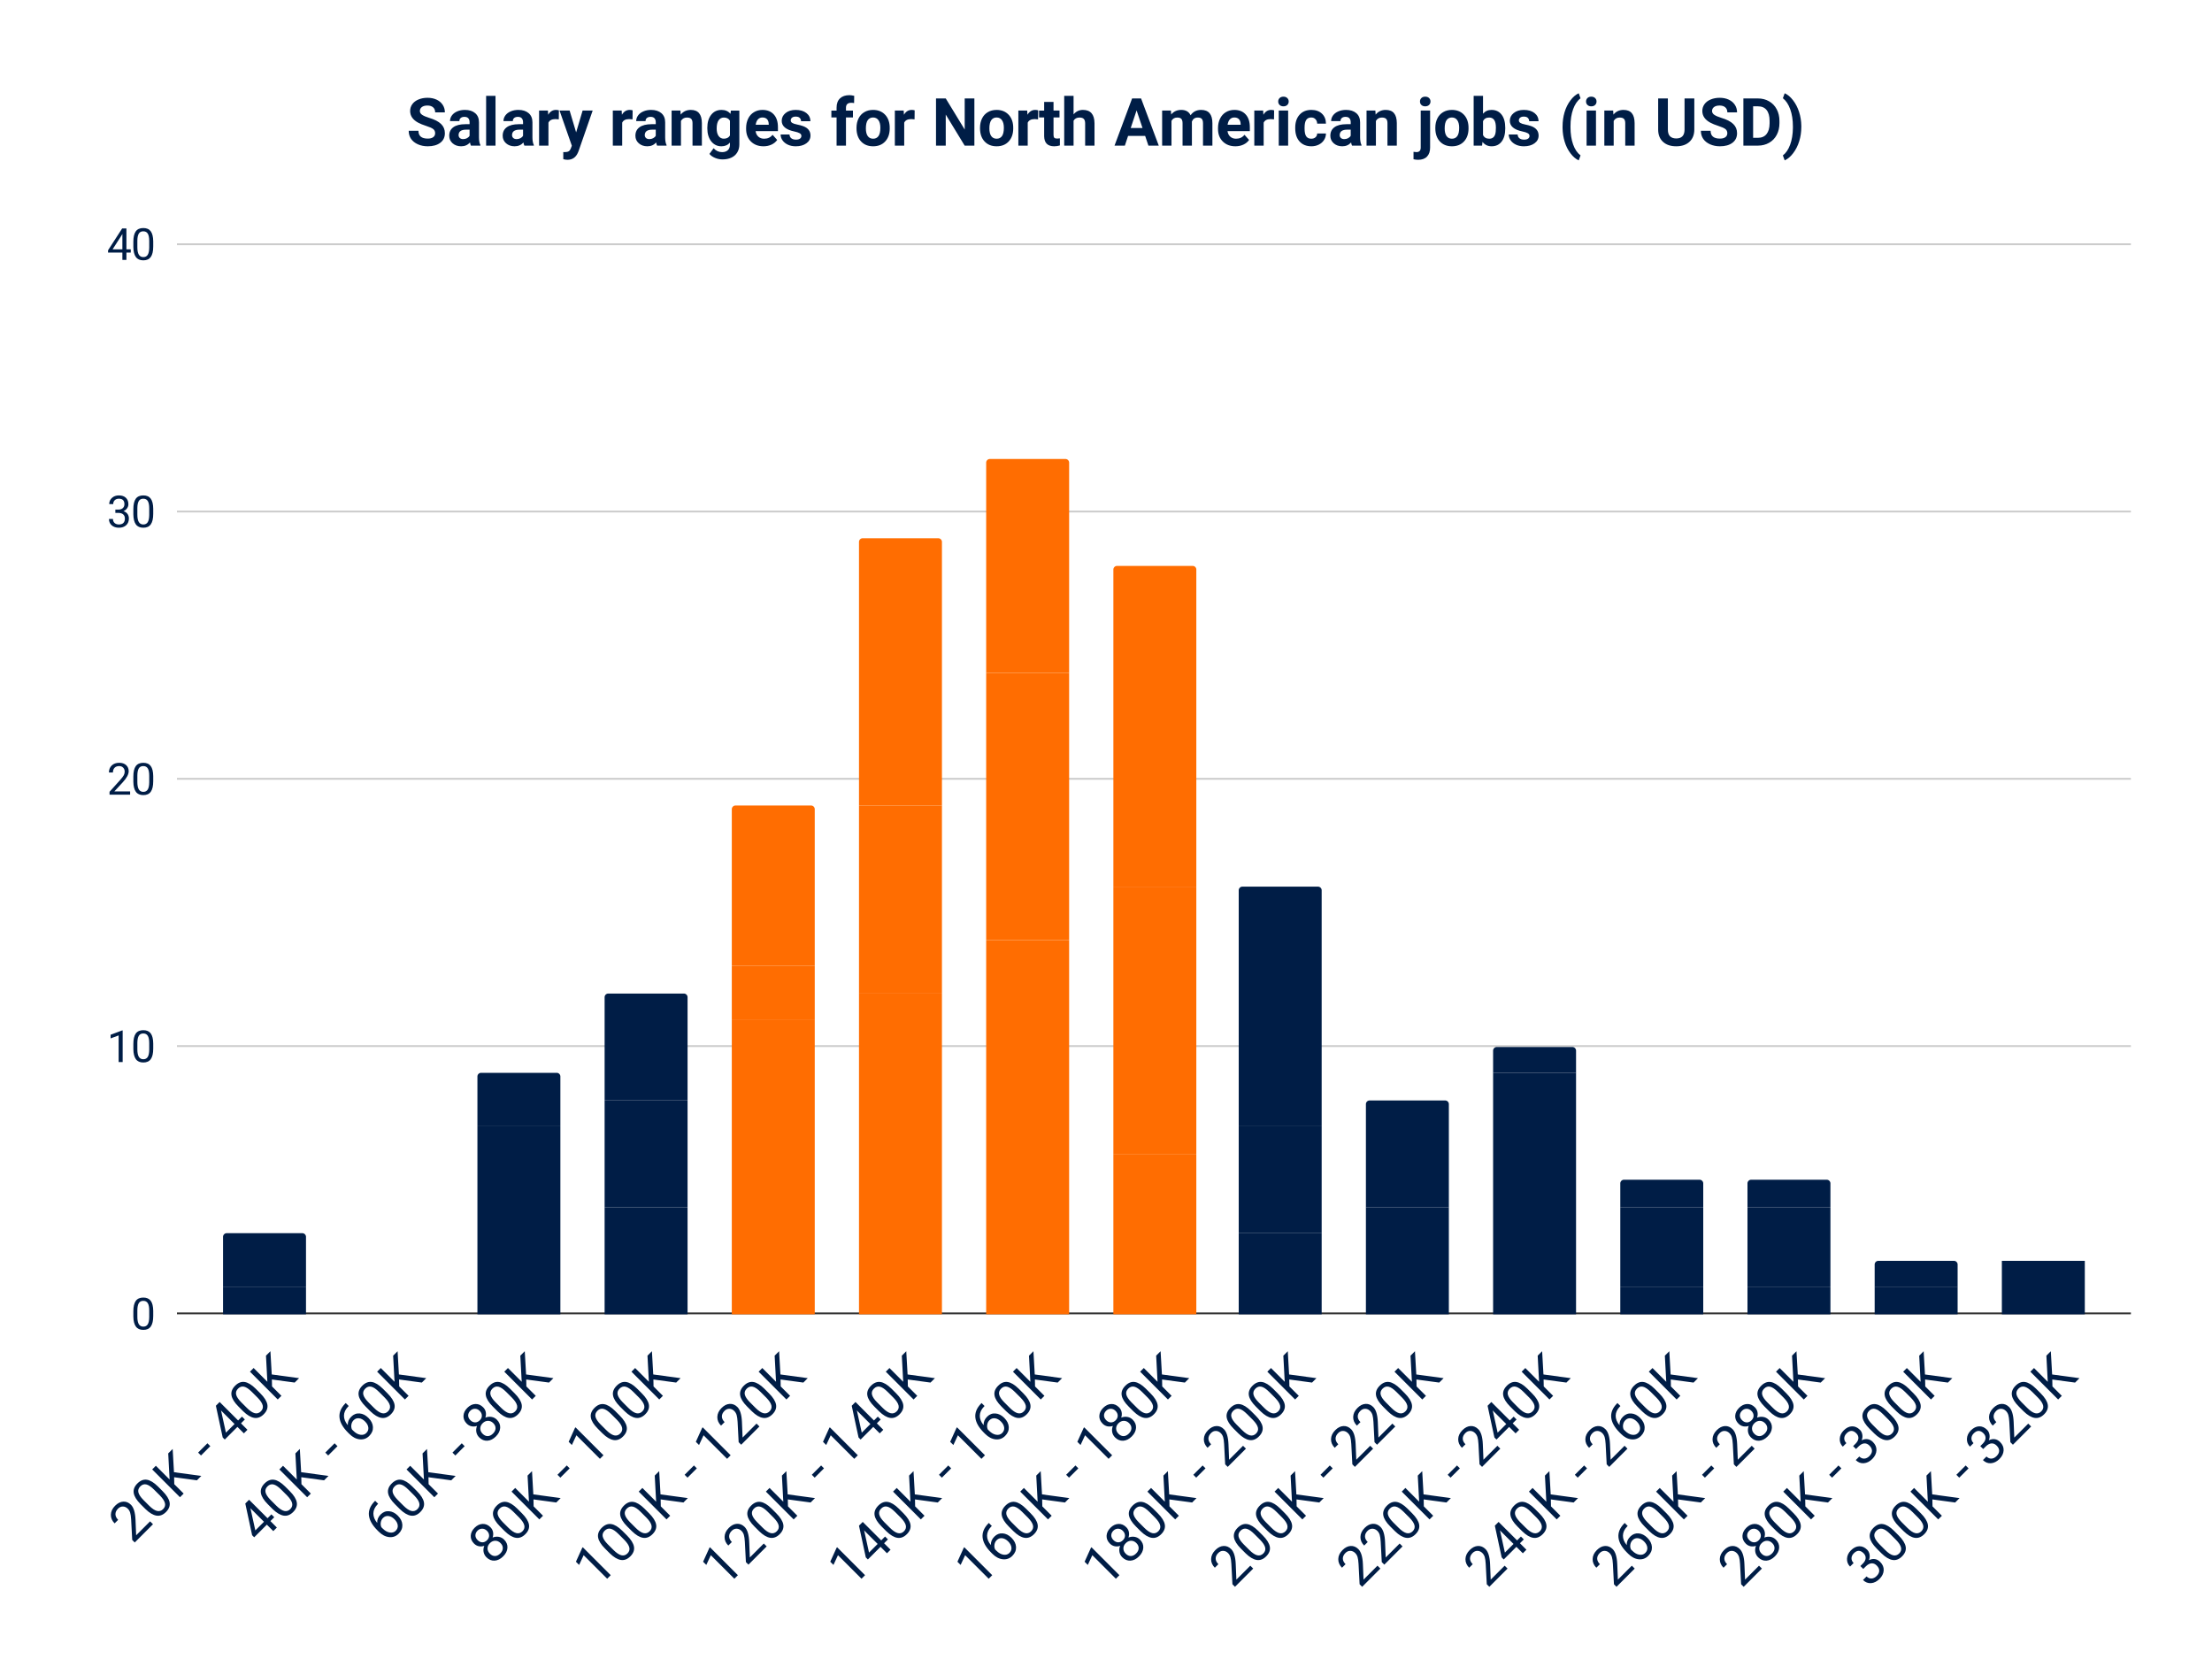 <svg viewBox="0 0 1200 900" fill="none" stroke-linecap="square" stroke-miterlimit="10" xmlns="http://www.w3.org/2000/svg"><path fill="#fff" d="M0 0h1200v900H0V0z"></path><path stroke="#333" stroke-linecap="butt" d="M96.5 712.5h1059"></path><path stroke="#ccc" stroke-linecap="butt" d="M96.5 567.5h1059m-1059-145h1059m-1059-145h1059m-1059-145h1059"></path><path clip-path="url(#id_0)" d="M166 713h-45v-15h45z"></path><path fill="#001d46" clip-path="url(#id_0)" d="M166 713h-45v-15h45z"></path><path clip-path="url(#id_0)" d="M235 713h-45 45z"></path><path fill="#001d46" clip-path="url(#id_0)" d="M235 713h-45 45z"></path><path clip-path="url(#id_0)" d="M304 713h-45V611h45z"></path><path fill="#001d46" clip-path="url(#id_0)" d="M304 713h-45V611h45z"></path><path clip-path="url(#id_0)" d="M373 713h-45v-58h45z"></path><path fill="#001d46" clip-path="url(#id_0)" d="M373 713h-45v-58h45z"></path><path clip-path="url(#id_0)" d="M442 713h-45V553h45z"></path><path fill="#ff6d01" clip-path="url(#id_0)" d="M442 713h-45V553h45z"></path><path clip-path="url(#id_0)" d="M511 713h-45V539h45z"></path><path fill="#ff6d01" clip-path="url(#id_0)" d="M511 713h-45V539h45z"></path><path clip-path="url(#id_0)" d="M580 713h-45V510h45z"></path><path fill="#ff6d01" clip-path="url(#id_0)" d="M580 713h-45V510h45z"></path><path clip-path="url(#id_0)" d="M649 713h-45v-87h45z"></path><path fill="#ff6d01" clip-path="url(#id_0)" d="M649 713h-45v-87h45z"></path><path clip-path="url(#id_0)" d="M717 713h-45v-44h45z"></path><path fill="#001d46" clip-path="url(#id_0)" d="M717 713h-45v-44h45z"></path><path clip-path="url(#id_0)" d="M786 713h-45 45z"></path><path fill="#001d46" clip-path="url(#id_0)" d="M786 713h-45 45z"></path><path clip-path="url(#id_0)" d="M855 713h-45 45z"></path><path fill="#001d46" clip-path="url(#id_0)" d="M855 713h-45 45z"></path><path clip-path="url(#id_0)" d="M924 713h-45v-15h45z"></path><path fill="#001d46" clip-path="url(#id_0)" d="M924 713h-45v-15h45z"></path><path clip-path="url(#id_0)" d="M993 713h-45v-15h45z"></path><path fill="#001d46" clip-path="url(#id_0)" d="M993 713h-45v-15h45z"></path><path clip-path="url(#id_0)" d="M1062 713h-45 45z"></path><path fill="#001d46" clip-path="url(#id_0)" d="M1062 713h-45 45z"></path><path clip-path="url(#id_0)" d="M1131 713h-45 45z"></path><path fill="#001d46" clip-path="url(#id_0)" d="M1131 713h-45 45z"></path><path clip-path="url(#id_0)" d="M166 698h-45v-14h45z"></path><path fill="#001d46" clip-path="url(#id_0)" d="M166 698h-45v-14h45z"></path><path clip-path="url(#id_0)" d="M235 713h-45 45z"></path><path fill="#001d46" clip-path="url(#id_0)" d="M235 713h-45 45z"></path><path clip-path="url(#id_0)" d="M304 611h-45 45z"></path><path fill="#001d46" clip-path="url(#id_0)" d="M304 611h-45 45z"></path><path clip-path="url(#id_0)" d="M373 655h-45v-58h45z"></path><path fill="#001d46" clip-path="url(#id_0)" d="M373 655h-45v-58h45z"></path><path clip-path="url(#id_0)" d="M442 553h-45v-29h45z"></path><path fill="#ff6d01" clip-path="url(#id_0)" d="M442 553h-45v-29h45z"></path><path clip-path="url(#id_0)" d="M511 539h-45V437h45z"></path><path fill="#ff6d01" clip-path="url(#id_0)" d="M511 539h-45V437h45z"></path><path clip-path="url(#id_0)" d="M580 510h-45V365h45z"></path><path fill="#ff6d01" clip-path="url(#id_0)" d="M580 510h-45V365h45z"></path><path clip-path="url(#id_0)" d="M649 626h-45V481h45z"></path><path fill="#ff6d01" clip-path="url(#id_0)" d="M649 626h-45V481h45z"></path><path clip-path="url(#id_0)" d="M717 669h-45v-58h45z"></path><path fill="#001d46" clip-path="url(#id_0)" d="M717 669h-45v-58h45z"></path><path clip-path="url(#id_0)" d="M786 713h-45v-58h45z"></path><path fill="#001d46" clip-path="url(#id_0)" d="M786 713h-45v-58h45z"></path><path clip-path="url(#id_0)" d="M855 713h-45V582h45z"></path><path fill="#001d46" clip-path="url(#id_0)" d="M855 713h-45V582h45z"></path><path clip-path="url(#id_0)" d="M924 698h-45v-43h45z"></path><path fill="#001d46" clip-path="url(#id_0)" d="M924 698h-45v-43h45z"></path><path clip-path="url(#id_0)" d="M993 698h-45v-43h45z"></path><path fill="#001d46" clip-path="url(#id_0)" d="M993 698h-45v-43h45z"></path><path clip-path="url(#id_0)" d="M1062 713h-45v-15h45z"></path><path fill="#001d46" clip-path="url(#id_0)" d="M1062 713h-45v-15h45z"></path><path clip-path="url(#id_0)" d="M1131 713h-45v-29h45z"></path><path fill="#001d46" clip-path="url(#id_0)" d="M1131 713h-45v-29h45z"></path><path clip-path="url(#id_0)" d="M166 684h-45v-13a2 2 0 012-2h41a2 2 0 012 2z"></path><path fill="#001d46" clip-path="url(#id_0)" d="M166 684h-45v-13a2 2 0 012-2h41a2 2 0 012 2z"></path><path clip-path="url(#id_0)" d="M235 713h-45 45z"></path><path fill="#001d46" clip-path="url(#id_0)" d="M235 713h-45 45z"></path><path clip-path="url(#id_0)" d="M304 611h-45v-27a2 2 0 012-2h41a2 2 0 012 2z"></path><path fill="#001d46" clip-path="url(#id_0)" d="M304 611h-45v-27a2 2 0 012-2h41a2 2 0 012 2z"></path><path clip-path="url(#id_0)" d="M373 597h-45v-56a2 2 0 012-2h41a2 2 0 012 2z"></path><path fill="#001d46" clip-path="url(#id_0)" d="M373 597h-45v-56a2 2 0 012-2h41a2 2 0 012 2z"></path><path clip-path="url(#id_0)" d="M442 524h-45v-85a2 2 0 012-2h41a2 2 0 012 2z"></path><path fill="#ff6d01" clip-path="url(#id_0)" d="M442 524h-45v-85a2 2 0 012-2h41a2 2 0 012 2z"></path><path clip-path="url(#id_0)" d="M511 437h-45V294a2 2 0 012-2h41a2 2 0 012 2z"></path><path fill="#ff6d01" clip-path="url(#id_0)" d="M511 437h-45V294a2 2 0 012-2h41a2 2 0 012 2z"></path><path clip-path="url(#id_0)" d="M580 365h-45V251a2 2 0 012-2h41a2 2 0 012 2z"></path><path fill="#ff6d01" clip-path="url(#id_0)" d="M580 365h-45V251a2 2 0 012-2h41a2 2 0 012 2z"></path><path clip-path="url(#id_0)" d="M649 481h-45V309a2 2 0 012-2h41a2 2 0 012 2z"></path><path fill="#ff6d01" clip-path="url(#id_0)" d="M649 481h-45V309a2 2 0 012-2h41a2 2 0 012 2z"></path><path clip-path="url(#id_0)" d="M717 611h-45V483a2 2 0 012-2h41a2 2 0 012 2z"></path><path fill="#001d46" clip-path="url(#id_0)" d="M717 611h-45V483a2 2 0 012-2h41a2 2 0 012 2z"></path><path clip-path="url(#id_0)" d="M786 655h-45v-56a2 2 0 012-2h41a2 2 0 012 2z"></path><path fill="#001d46" clip-path="url(#id_0)" d="M786 655h-45v-56a2 2 0 012-2h41a2 2 0 012 2z"></path><path clip-path="url(#id_0)" d="M855 582h-45v-12a2 2 0 012-2h41a2 2 0 012 2z"></path><path fill="#001d46" clip-path="url(#id_0)" d="M855 582h-45v-12a2 2 0 012-2h41a2 2 0 012 2z"></path><path clip-path="url(#id_0)" d="M924 655h-45v-13a2 2 0 012-2h41a2 2 0 012 2z"></path><path fill="#001d46" clip-path="url(#id_0)" d="M924 655h-45v-13a2 2 0 012-2h41a2 2 0 012 2z"></path><path clip-path="url(#id_0)" d="M993 655h-45v-13a2 2 0 012-2h41a2 2 0 012 2z"></path><path fill="#001d46" clip-path="url(#id_0)" d="M993 655h-45v-13a2 2 0 012-2h41a2 2 0 012 2z"></path><path clip-path="url(#id_0)" d="M1062 698h-45v-12a2 2 0 012-2h41a2 2 0 012 2z"></path><path fill="#001d46" clip-path="url(#id_0)" d="M1062 698h-45v-12a2 2 0 012-2h41a2 2 0 012 2z"></path><path clip-path="url(#id_0)" d="M1131 684h-45 45z"></path><path fill="#001d46" clip-path="url(#id_0)" d="M1131 684h-45 45z"></path><path fill="#001d46" d="M83.125 713.94q0 3.812-1.313 5.671-1.296 1.844-4.062 1.844-2.734 0-4.047-1.812-1.312-1.813-1.36-5.407v-2.89q0-3.766 1.298-5.594 1.312-1.828 4.093-1.828 2.75 0 4.047 1.765 1.297 1.766 1.344 5.438v2.813zm-2.172-2.97q0-2.75-.781-4-.766-1.265-2.438-1.265-1.671 0-2.437 1.25-.75 1.25-.781 3.86v3.468q0 2.766.796 4.094.813 1.313 2.438 1.313 1.61 0 2.39-1.235.782-1.25.813-3.922v-3.562zM66.547 576.166h-2.188v-14.454L60 563.322v-1.969l6.203-2.328h.344v17.14zm16.578-7.282q0 3.813-1.313 5.672-1.296 1.844-4.062 1.844-2.734 0-4.047-1.813-1.312-1.812-1.36-5.406v-2.89q0-3.766 1.298-5.594 1.312-1.828 4.093-1.828 2.75 0 4.047 1.765 1.297 1.766 1.344 5.438v2.812zm-2.172-2.968q0-2.75-.781-4-.766-1.266-2.438-1.266-1.671 0-2.437 1.25-.75 1.25-.781 3.86v3.468q0 2.766.796 4.094.813 1.312 2.438 1.312 1.61 0 2.39-1.234.782-1.25.813-3.922v-3.562zM70.594 431.11H59.422v-1.562l5.906-6.563q1.313-1.484 1.813-2.406.5-.937.5-1.937 0-1.344-.813-2.188-.812-.86-2.156-.86-1.625 0-2.516.923-.89.921-.89 2.562h-2.172q0-2.36 1.515-3.812 1.516-1.454 4.063-1.454 2.375 0 3.75 1.25 1.39 1.25 1.39 3.313 0 2.531-3.203 6l-4.578 4.969h8.563v1.765zm12.531-7.28q0 3.812-1.313 5.671-1.296 1.844-4.062 1.844-2.734 0-4.047-1.813-1.312-1.812-1.36-5.406v-2.89q0-3.766 1.298-5.594 1.312-1.829 4.093-1.829 2.75 0 4.047 1.766 1.297 1.766 1.344 5.438v2.812zm-2.172-2.97q0-2.75-.781-4-.766-1.265-2.438-1.265-1.671 0-2.437 1.25-.75 1.25-.781 3.86v3.468q0 2.765.796 4.094.813 1.312 2.438 1.312 1.61 0 2.39-1.234.782-1.25.813-3.922v-3.563zM62.578 276.461h1.625q1.531-.015 2.406-.796.891-.797.891-2.125 0-3-3-3-1.406 0-2.25.812-.828.797-.828 2.11H59.25q0-2.016 1.484-3.36 1.485-1.344 3.766-1.344 2.422 0 3.781 1.282 1.375 1.265 1.375 3.546 0 1.11-.719 2.157-.718 1.047-1.953 1.562 1.407.438 2.172 1.469.766 1.031.766 2.516 0 2.296-1.5 3.656-1.5 1.344-3.906 1.344-2.407 0-3.907-1.297-1.5-1.313-1.5-3.438h2.172q0 1.344.875 2.156.89.813 2.36.813 1.578 0 2.406-.813.828-.828.828-2.375 0-1.484-.922-2.28-.906-.798-2.625-.813h-1.625v-1.782zm20.547 2.313q0 3.812-1.313 5.672-1.296 1.844-4.062 1.844-2.734 0-4.047-1.813-1.312-1.812-1.36-5.406v-2.89q0-3.766 1.298-5.595 1.312-1.828 4.093-1.828 2.75 0 4.047 1.766 1.297 1.766 1.344 5.437v2.813zm-2.172-2.969q0-2.75-.781-4-.766-1.265-2.438-1.265-1.671 0-2.437 1.25-.75 1.25-.781 3.859v3.469q0 2.765.796 4.093.813 1.313 2.438 1.313 1.61 0 2.39-1.234.782-1.25.813-3.922v-3.563zM68.578 135.266h2.36v1.765h-2.36V141h-2.187v-3.969h-7.766v-1.265l7.64-11.828h2.313v11.328zm-7.5 0h5.313v-8.36l-.25.469-5.063 7.89zm22.047-1.547q0 3.812-1.313 5.672-1.296 1.843-4.062 1.843-2.734 0-4.047-1.812-1.312-1.813-1.36-5.406v-2.891q0-3.766 1.298-5.594 1.312-1.828 4.093-1.828 2.75 0 4.047 1.766 1.297 1.765 1.344 5.437v2.813zm-2.172-2.969q0-2.75-.781-4-.766-1.266-2.438-1.266-1.671 0-2.437 1.25-.75 1.25-.781 3.86v3.469q0 2.765.796 4.093.813 1.313 2.438 1.313 1.61 0 2.39-1.235.782-1.25.813-3.922v-3.562zm2.042 696.143l-9.889 9.888-1.38-1.381-.575-11.027q-.155-2.474-.53-3.734-.387-1.27-1.271-2.154-1.171-1.172-2.64-1.205-1.481-.044-2.675 1.15-1.425 1.425-1.403 3.038.022 1.59 1.47 3.038l-1.923 1.922q-2.077-2.077-2.022-4.695.056-2.64 2.298-4.884 2.11-2.11 4.43-2.22 2.332-.122 4.166 1.712 2.22 2.22 2.464 8.143l.343 8.408 7.568-7.568 1.569 1.569zm5.16-18.02q3.358 3.358 3.855 6.153.486 2.785-1.955 5.226-2.409 2.409-5.171 1.967-2.762-.442-5.988-3.58l-2.553-2.552q-3.325-3.326-3.79-6.088-.474-2.773 1.978-5.226 2.431-2.43 5.138-2.022 2.718.398 6 3.635l2.485 2.486zm-4.53-.708q-2.442-2.442-4.232-2.861-1.801-.431-3.282 1.05-1.469 1.469-1.038 3.248.43 1.778 2.707 4.099l3.071 3.071q2.442 2.442 4.32 2.906 1.878.442 3.315-.995 1.414-1.414 1.005-3.193-.409-1.8-2.729-4.187l-3.138-3.138zm10.838-6.773l.077 3.768 5.094 5.093-1.989 1.99-15.081-15.082 1.989-1.989 7.457 7.458-.751-14.164 2.409-2.409.718 12.606 14.827 2.011-2.387 2.387-12.363-1.669zm19.633-16.849l-5.049 5.05-1.569-1.57 5.05-5.048 1.568 1.568zm15.082-13.954l2.088-2.088 1.558 1.558-2.089 2.088 3.503 3.502-1.934 1.934-3.502-3.503-6.861 6.862-1.127-1.127-3.701-17.203 2.044-2.044 10.02 10.021zm-6.619 6.618l4.685-4.684-7.402-7.403.198.64 2.52 11.447zm18.628-21.368q3.36 3.36 3.856 6.154.486 2.785-1.955 5.226-2.409 2.409-5.171 1.967-2.762-.442-5.988-3.58l-2.553-2.552q-3.325-3.326-3.79-6.088-.474-2.773 1.978-5.226 2.431-2.43 5.138-2.022 2.718.398 6 3.635l2.485 2.486zm-4.53-.707q-2.441-2.441-4.231-2.861-1.801-.431-3.282 1.05-1.469 1.469-1.038 3.248.43 1.778 2.707 4.099l3.071 3.071q2.442 2.442 4.32 2.906 1.878.442 3.315-.995 1.414-1.414 1.005-3.193-.409-1.8-2.729-4.187l-3.138-3.138zm10.839-6.773l.077 3.768 5.094 5.093-1.989 1.99-15.081-15.082 1.989-1.989 7.457 7.458-.751-14.164 2.409-2.409.718 12.606 14.827 2.011-2.387 2.387-12.363-1.669zm-2.361 75.263l2.088-2.088 1.558 1.558-2.088 2.088 3.502 3.502-1.933 1.934-3.503-3.503-6.861 6.862-1.127-1.127-3.701-17.203 2.044-2.044 10.02 10.021zm-6.618 6.618l4.684-4.684-7.402-7.403.199.64 2.519 11.447zm18.628-21.368q3.358 3.36 3.855 6.154.487 2.785-1.955 5.226-2.409 2.409-5.17 1.967-2.763-.442-5.99-3.58l-2.551-2.552q-3.326-3.326-3.79-6.088-.475-2.773 1.978-5.226 2.43-2.43 5.137-2.022 2.718.398 6 3.635l2.486 2.486zm-4.53-.707q-2.442-2.442-4.232-2.861-1.8-.431-3.281 1.05-1.47 1.469-1.039 3.248.431 1.778 2.707 4.099l3.071 3.071q2.442 2.442 4.32 2.906 1.879.442 3.315-.995 1.414-1.414 1.005-3.193-.408-1.8-2.729-4.187l-3.137-3.138zm10.838-6.773l.078 3.768 5.093 5.093-1.989 1.99-15.081-15.082 1.989-1.989L161 802.63l-.75-14.164 2.408-2.409.718 12.606 14.827 2.011-2.386 2.387-12.364-1.669zm19.634-16.849l-5.05 5.05-1.569-1.57 5.05-5.048 1.569 1.568zm4.474-23.411l1.624 1.624-.353.353q-2.188 2.276-2.232 4.884-.044 2.607 2.077 5.148-.166-2.552 1.89-4.607 1.966-1.967 4.53-1.746 2.563.2 4.761 2.398 2.331 2.331 2.464 5.005.133 2.652-2.01 4.795-2.155 2.154-5.16 1.845-3.017-.32-5.635-2.939l-.74-.74q-4.166-4.165-4.597-8.132-.42-3.977 3.039-7.546l.342-.342zm4.276 9.314q-.983.983-1.215 2.408-.243 1.414.331 2.63l.696.696q1.867 1.867 3.845 2.165 1.978.298 3.226-.95 1.304-1.304 1.094-2.994-.21-1.69-1.757-3.237-1.558-1.558-3.259-1.757-1.713-.21-2.961 1.038zm18.34-14.607q3.36 3.36 3.857 6.154.486 2.785-1.956 5.226-2.409 2.409-5.17 1.967-2.763-.442-5.99-3.58l-2.551-2.552q-3.326-3.326-3.79-6.088-.475-2.773 1.978-5.226 2.43-2.43 5.137-2.022 2.718.398 6 3.635l2.486 2.486zm-4.53-.707q-2.441-2.441-4.23-2.861-1.802-.431-3.282 1.05-1.47 1.469-1.039 3.248.431 1.778 2.707 4.099l3.071 3.071q2.442 2.442 4.32 2.906 1.879.442 3.315-.995 1.414-1.414 1.005-3.193-.408-1.8-2.729-4.187l-3.137-3.138zm10.84-6.773l.077 3.768 5.093 5.093-1.989 1.99-15.081-15.082 1.989-1.989 7.458 7.458-.752-14.164 2.409-2.409.718 12.606 14.827 2.011-2.386 2.387-12.364-1.669zm-12.969 65.806l1.625 1.624-.354.353q-2.188 2.276-2.232 4.884-.044 2.607 2.077 5.148-.165-2.552 1.89-4.607 1.966-1.967 4.53-1.746 2.563.2 4.761 2.398 2.332 2.331 2.464 5.005.133 2.652-2.01 4.795-2.155 2.154-5.16 1.845-3.016-.32-5.635-2.939l-.74-.74q-4.166-4.165-4.596-8.132-.42-3.977 3.038-7.546l.342-.342zm4.276 9.314q-.983.983-1.215 2.408-.243 1.414.331 2.63l.696.696q1.868 1.867 3.845 2.165 1.978.298 3.226-.95 1.304-1.304 1.094-2.994-.21-1.69-1.756-3.237-1.558-1.558-3.26-1.757-1.712-.21-2.96 1.038zm18.34-14.607q3.36 3.36 3.857 6.154.486 2.785-1.956 5.226-2.408 2.409-5.17 1.967-2.763-.442-5.989-3.58l-2.552-2.552q-3.326-3.326-3.79-6.088-.475-2.773 1.978-5.226 2.43-2.43 5.137-2.022 2.718.398 6 3.635l2.486 2.486zm-4.53-.707q-2.44-2.442-4.23-2.861-1.802-.431-3.282 1.05-1.47 1.469-1.039 3.248.431 1.778 2.707 4.099l3.072 3.071q2.441 2.442 4.32 2.906 1.878.442 3.314-.995 1.414-1.414 1.006-3.193-.41-1.8-2.73-4.187l-3.137-3.138zm10.84-6.773l.077 3.768 5.093 5.093-1.989 1.99-15.08-15.082 1.988-1.989 7.458 7.458-.752-14.164 2.409-2.409.718 12.606 14.827 2.011-2.386 2.387-12.363-1.669zm19.633-16.849l-5.05 5.05-1.568-1.57 5.049-5.048 1.569 1.568zm10.043-21.091q1.127 1.127 1.414 2.607.287 1.48-.22 2.983 1.679-.663 3.336-.375 1.668.276 2.906 1.513 1.955 1.956 1.79 4.442-.155 2.475-2.31 4.63-2.176 2.176-4.651 2.33-2.475.133-4.42-1.812-1.226-1.226-1.546-2.872-.31-1.657.364-3.348-1.502.508-2.972.21-1.458-.31-2.574-1.425-1.9-1.9-1.801-4.232.1-2.353 2.1-4.353 1.988-1.989 4.341-2.088 2.343-.11 4.243 1.79zm5.48 8.596q-1.27-1.271-2.873-1.26-1.602.011-2.894 1.304-1.293 1.292-1.282 2.872 0 1.57 1.282 2.85 1.281 1.283 2.784 1.26 1.491-.033 2.85-1.392 1.348-1.348 1.37-2.85.034-1.514-1.237-2.784zm-12.485-6.718q-1.127 1.127-1.138 2.53 0 1.392 1.204 2.597 1.15 1.149 2.553 1.182 1.403.01 2.552-1.138 1.149-1.15 1.127-2.541-.022-1.415-1.171-2.564-1.15-1.149-2.586-1.149-1.447-.01-2.54 1.083zm24.053-9.49q3.359 3.358 3.856 6.153.486 2.785-1.956 5.226-2.408 2.409-5.17 1.967-2.763-.442-5.989-3.58l-2.552-2.552q-3.326-3.326-3.79-6.088-.475-2.773 1.978-5.226 2.43-2.43 5.138-2.022 2.717.398 5.999 3.635l2.486 2.486zm-4.53-.708q-2.442-2.441-4.232-2.861-1.8-.431-3.281 1.05-1.47 1.469-1.039 3.248.431 1.778 2.707 4.099l3.072 3.071q2.441 2.442 4.32 2.906 1.878.442 3.314-.995 1.414-1.414 1.006-3.193-.41-1.8-2.73-4.187l-3.137-3.138zm10.839-6.773l.077 3.768 5.093 5.093-1.988 1.99-15.082-15.082 1.989-1.989 7.458 7.458-.752-14.164 2.409-2.409.718 12.606 14.827 2.011-2.386 2.387-12.363-1.669zm-19.421 80.147q1.127 1.127 1.415 2.607.287 1.48-.221 2.983 1.679-.663 3.336-.375 1.669.276 2.906 1.513 1.956 1.956 1.79 4.442-.155 2.475-2.31 4.629-2.176 2.177-4.65 2.331-2.476.133-4.42-1.812-1.227-1.226-1.547-2.872-.31-1.658.365-3.348-1.503.508-2.972.21-1.459-.31-2.575-1.425-1.9-1.9-1.8-4.232.099-2.353 2.099-4.353 1.988-1.989 4.342-2.088 2.342-.11 4.242 1.79zm5.48 8.595q-1.27-1.27-2.872-1.26-1.602.012-2.895 1.305-1.293 1.292-1.282 2.872 0 1.57 1.282 2.85 1.282 1.282 2.784 1.26 1.492-.033 2.85-1.392 1.349-1.348 1.37-2.85.034-1.514-1.237-2.785zm-12.485-6.717q-1.126 1.127-1.137 2.53 0 1.392 1.204 2.596 1.149 1.15 2.552 1.183 1.403.01 2.552-1.138 1.15-1.15 1.127-2.542-.022-1.414-1.171-2.563-1.149-1.149-2.585-1.149-1.448-.011-2.542 1.083zm24.053-9.49q3.359 3.358 3.856 6.153.486 2.784-1.955 5.226-2.409 2.409-5.171 1.967-2.762-.442-5.988-3.58l-2.553-2.552q-3.325-3.326-3.79-6.088-.474-2.773 1.978-5.226 2.431-2.43 5.138-2.022 2.718.398 6 3.635l2.485 2.486zm-4.53-.708q-2.441-2.442-4.231-2.862-1.801-.43-3.282 1.05-1.47 1.47-1.038 3.248.43 1.78 2.707 4.1l3.071 3.07q2.442 2.443 4.32 2.907 1.878.442 3.315-.995 1.414-1.414 1.005-3.193-.409-1.8-2.729-4.187l-3.138-3.138zm10.839-6.773l.077 3.768 5.094 5.093-1.99 1.989-15.08-15.081 1.988-1.989 7.458 7.458-.751-14.164 2.408-2.41.719 12.607 14.827 2.011-2.387 2.387-12.363-1.669zm19.633-16.849l-5.049 5.05-1.569-1.57 5.05-5.049 1.568 1.57zm18.34-7.093l-1.922 1.923-12.772-12.773-2.453 5.282-1.734-1.735 3.425-7.557.298-.298 15.159 15.158zm8.751-21.61q3.359 3.358 3.856 6.153.486 2.784-1.955 5.226-2.409 2.409-5.171 1.967-2.762-.442-5.989-3.58l-2.552-2.552q-3.325-3.326-3.79-6.088-.474-2.773 1.978-5.226 2.431-2.43 5.138-2.022 2.718.398 6 3.635l2.485 2.486zm-4.53-.708q-2.441-2.442-4.231-2.862-1.801-.43-3.282 1.05-1.47 1.47-1.038 3.248.43 1.78 2.707 4.1l3.071 3.07q2.442 2.443 4.32 2.907 1.878.442 3.315-.995 1.414-1.414 1.005-3.193-.409-1.8-2.729-4.187l-3.138-3.138zm16.551-11.314q3.359 3.36 3.856 6.154.486 2.785-1.956 5.226-2.408 2.409-5.17 1.967-2.762-.442-5.989-3.58l-2.552-2.552q-3.325-3.326-3.79-6.088-.475-2.773 1.978-5.226 2.43-2.43 5.138-2.022 2.718.398 6 3.635l2.485 2.486zm-4.53-.707q-2.442-2.441-4.231-2.861-1.801-.431-3.282 1.05-1.47 1.469-1.038 3.248.43 1.778 2.706 4.099l3.072 3.071q2.442 2.442 4.32 2.906 1.878.442 3.314-.995 1.415-1.414 1.006-3.193-.409-1.8-2.73-4.187l-3.137-3.138zm10.839-6.772l.077 3.767 5.093 5.093-1.988 1.99-15.082-15.082 1.99-1.989 7.457 7.458-.751-14.164 2.408-2.409.718 12.606 14.828 2.011-2.387 2.387-12.363-1.668zm-23.144 106.165l-1.922 1.922-12.772-12.772-2.453 5.282-1.735-1.735 3.425-7.557.299-.299 15.158 15.159zm8.75-21.611q3.36 3.359 3.857 6.154.486 2.784-1.956 5.226-2.409 2.409-5.17 1.967-2.763-.442-5.99-3.58l-2.551-2.552q-3.326-3.326-3.79-6.088-.475-2.773 1.978-5.226 2.43-2.43 5.137-2.022 2.718.398 6 3.635l2.486 2.486zm-4.53-.707q-2.441-2.442-4.23-2.862-1.802-.43-3.282 1.05-1.47 1.47-1.039 3.248.431 1.779 2.707 4.1l3.072 3.07q2.441 2.442 4.32 2.906 1.878.442 3.314-.994 1.414-1.414 1.006-3.193-.41-1.8-2.73-4.187l-3.137-3.138zm16.551-11.314q3.36 3.359 3.856 6.154.487 2.784-1.955 5.226-2.409 2.409-5.17 1.967-2.763-.442-5.99-3.58l-2.551-2.552q-3.326-3.326-3.79-6.088-.475-2.773 1.978-5.226 2.43-2.43 5.137-2.022 2.718.398 6 3.635l2.485 2.486zm-4.53-.707q-2.441-2.442-4.231-2.862-1.801-.43-3.282 1.05-1.469 1.47-1.038 3.248.43 1.78 2.707 4.1l3.071 3.07q2.442 2.443 4.32 2.907 1.879.442 3.315-.995 1.414-1.414 1.005-3.193-.409-1.8-2.729-4.187l-3.137-3.138zm10.84-6.773l.076 3.768 5.094 5.093-1.989 1.989-15.081-15.081 1.989-1.99 7.457 7.459-.75-14.164 2.408-2.41.718 12.607 14.827 2.011-2.387 2.387-12.363-1.669zm19.632-16.849l-5.049 5.05-1.569-1.57 5.05-5.049 1.568 1.57zm18.341-7.093l-1.922 1.923-12.773-12.773-2.452 5.282-1.735-1.735 3.425-7.557.298-.298 15.159 15.158zm15.612-15.611l-9.889 9.888-1.38-1.381-.575-11.027q-.155-2.474-.53-3.734-.387-1.27-1.271-2.154-1.171-1.172-2.641-1.205-1.48-.044-2.674 1.15-1.425 1.425-1.403 3.038.022 1.59 1.47 3.038l-1.923 1.922q-2.077-2.077-2.022-4.695.055-2.64 2.298-4.884 2.11-2.11 4.43-2.22 2.332-.122 4.166 1.712 2.22 2.22 2.464 8.143l.342 8.408 7.569-7.568 1.569 1.568zm5.16-18.02q3.358 3.358 3.855 6.153.486 2.785-1.955 5.226-2.409 2.409-5.171 1.967-2.762-.442-5.988-3.58l-2.553-2.552q-3.325-3.326-3.79-6.088-.474-2.773 1.978-5.226 2.431-2.43 5.138-2.022 2.718.398 6 3.635l2.485 2.486zm-4.53-.708q-2.442-2.441-4.232-2.861-1.801-.431-3.282 1.05-1.47 1.469-1.038 3.248.43 1.778 2.707 4.099l3.071 3.071q2.442 2.442 4.32 2.906 1.878.442 3.315-.995 1.414-1.414 1.005-3.193-.409-1.8-2.729-4.187l-3.138-3.138zm10.838-6.773l.077 3.768 5.094 5.093-1.989 1.99-15.081-15.082 1.988-1.989 7.458 7.458-.751-14.164 2.408-2.409.719 12.606 14.827 2.011-2.387 2.387-12.363-1.669zm-23.144 106.166l-1.922 1.922-12.772-12.772-2.453 5.281-1.735-1.734 3.425-7.557.299-.299 15.158 15.159zm15.612-15.612l-9.888 9.889-1.382-1.381-.574-11.027q-.155-2.475-.53-3.734-.387-1.27-1.271-2.155-1.171-1.17-2.64-1.204-1.481-.044-2.674 1.15-1.426 1.424-1.403 3.037.022 1.591 1.469 3.039l-1.922 1.922q-2.078-2.077-2.022-4.695.055-2.641 2.298-4.884 2.11-2.11 4.43-2.22 2.331-.122 4.166 1.712 2.22 2.22 2.463 8.143l.343 8.408 7.568-7.569 1.569 1.57zm5.16-18.02q3.358 3.359 3.856 6.154.486 2.784-1.956 5.226-2.409 2.409-5.17 1.967-2.763-.442-5.989-3.58l-2.552-2.552q-3.326-3.326-3.79-6.088-.475-2.773 1.978-5.226 2.43-2.43 5.137-2.022 2.718.398 6 3.635l2.486 2.486zm-4.53-.707q-2.442-2.442-4.232-2.862-1.8-.43-3.281 1.05-1.47 1.47-1.039 3.248.431 1.78 2.707 4.1l3.072 3.07q2.441 2.443 4.32 2.907 1.878.442 3.314-.995 1.414-1.414 1.006-3.193-.41-1.8-2.73-4.187l-3.137-3.138zm10.838-6.773l.078 3.768 5.093 5.093-1.989 1.989-15.08-15.081 1.988-1.99 7.458 7.459-.752-14.164 2.409-2.41.718 12.607 14.827 2.011-2.386 2.387-12.364-1.669zm19.634-16.849l-5.05 5.05-1.568-1.57 5.049-5.049 1.569 1.57zm18.34-7.093l-1.922 1.923-12.772-12.773-2.453 5.282-1.735-1.735 3.425-7.557.299-.298 15.158 15.158zm8.762-18.882l2.088-2.088 1.558 1.558-2.088 2.088 3.502 3.502-1.934 1.934-3.502-3.502-6.861 6.86-1.127-1.126-3.701-17.203 2.044-2.044 10.02 10.021zm-6.618 6.618l4.684-4.684-7.402-7.403.199.64 2.519 11.447zm18.627-21.368q3.36 3.36 3.856 6.154.487 2.785-1.955 5.226-2.409 2.409-5.17 1.967-2.763-.442-5.99-3.58l-2.551-2.552q-3.326-3.326-3.79-6.088-.475-2.773 1.978-5.226 2.43-2.43 5.137-2.022 2.718.398 6 3.635l2.485 2.486zm-4.53-.707q-2.441-2.441-4.231-2.861-1.801-.431-3.281 1.05-1.47 1.469-1.039 3.248.43 1.778 2.707 4.099l3.071 3.071q2.442 2.442 4.32 2.906 1.879.442 3.315-.995 1.414-1.414 1.005-3.193-.408-1.8-2.729-4.187l-3.137-3.138zm10.84-6.772l.077 3.767 5.093 5.093-1.989 1.99-15.081-15.082 1.989-1.989 7.457 7.458-.75-14.164 2.408-2.409.718 12.606 14.827 2.011-2.387 2.387-12.363-1.668zm-23.144 106.165l-1.923 1.922-12.772-12.772-2.453 5.281-1.734-1.734 3.425-7.557.298-.299 15.159 15.159zm8.761-18.882l2.088-2.088 1.558 1.558-2.088 2.088 3.502 3.502-1.933 1.934-3.503-3.503-6.86 6.861-1.128-1.127-3.7-17.202 2.043-2.044 10.021 10.02zm-6.618 6.618l4.685-4.685-7.403-7.402.199.64 2.519 11.447zm18.628-21.368q3.359 3.359 3.856 6.154.486 2.784-1.956 5.226-2.408 2.409-5.17 1.967-2.763-.442-5.989-3.58l-2.552-2.552q-3.326-3.326-3.79-6.088-.475-2.773 1.978-5.226 2.43-2.43 5.138-2.022 2.718.398 5.999 3.635l2.486 2.486zm-4.53-.707q-2.442-2.442-4.232-2.862-1.8-.43-3.281 1.05-1.47 1.47-1.039 3.248.431 1.78 2.707 4.1l3.072 3.07q2.442 2.443 4.32 2.907 1.878.442 3.314-.995 1.415-1.414 1.006-3.193-.409-1.8-2.73-4.187l-3.137-3.138zm10.839-6.773l.077 3.768 5.093 5.093-1.988 1.989-15.082-15.081 1.99-1.989 7.457 7.458-.751-14.164 2.408-2.41.718 12.607 14.827 2.011-2.386 2.387-12.363-1.669zm19.633-16.849l-5.05 5.05-1.568-1.57 5.049-5.049 1.569 1.57zm18.34-7.093l-1.922 1.923-12.772-12.773-2.453 5.282-1.735-1.735 3.425-7.557.299-.298 15.158 15.158zm-1.845-28.34l1.625 1.625-.354.353q-2.188 2.276-2.232 4.884-.044 2.607 2.077 5.148-.166-2.552 1.89-4.607 1.966-1.966 4.53-1.746 2.563.2 4.761 2.398 2.332 2.331 2.464 5.005.133 2.652-2.01 4.795-2.155 2.154-5.16 1.845-3.017-.32-5.635-2.939l-.74-.74q-4.166-4.165-4.596-8.132-.42-3.977 3.038-7.546l.342-.342zm4.276 9.315q-.983.983-1.215 2.408-.243 1.414.331 2.63l.696.696q1.867 1.867 3.845 2.165 1.978.299 3.226-.95 1.304-1.304 1.094-2.994-.21-1.69-1.757-3.237-1.557-1.558-3.259-1.757-1.712-.21-2.96 1.038zm18.34-14.607q3.36 3.36 3.857 6.154.486 2.785-1.956 5.226-2.409 2.409-5.17 1.967-2.763-.442-5.989-3.58l-2.552-2.552q-3.326-3.326-3.79-6.088-.475-2.773 1.978-5.226 2.43-2.43 5.137-2.022 2.718.398 6 3.635l2.486 2.486zm-4.53-.707q-2.441-2.441-4.23-2.861-1.802-.431-3.282 1.05-1.47 1.469-1.039 3.248.431 1.778 2.707 4.099l3.072 3.071q2.441 2.442 4.32 2.906 1.878.442 3.314-.995 1.414-1.414 1.006-3.193-.41-1.8-2.73-4.187l-3.137-3.138zm10.84-6.772l.077 3.767 5.093 5.093-1.989 1.99-15.08-15.082 1.988-1.989 7.458 7.458-.752-14.164 2.409-2.409.718 12.606 14.827 2.011-2.386 2.387-12.364-1.668zm-23.144 106.165l-1.923 1.922-12.772-12.772-2.453 5.282-1.734-1.735 3.425-7.557.298-.299 15.159 15.159zm-1.845-28.34l1.624 1.625-.354.353q-2.187 2.276-2.232 4.884-.044 2.607 2.078 5.148-.166-2.552 1.889-4.607 1.967-1.967 4.53-1.746 2.563.2 4.762 2.398 2.331 2.331 2.464 5.005.132 2.651-2.011 4.795-2.155 2.154-5.16 1.845-3.016-.32-5.635-2.939l-.74-.74q-4.165-4.166-4.596-8.132-.42-3.977 3.038-7.546l.343-.343zm4.276 9.314q-.984.984-1.216 2.409-.243 1.414.332 2.63l.696.696q1.867 1.867 3.845 2.165 1.977.298 3.226-.95 1.304-1.304 1.094-2.994-.21-1.69-1.757-3.238-1.558-1.557-3.26-1.756-1.712-.21-2.96 1.038zm18.34-14.606q3.359 3.359 3.856 6.154.486 2.784-1.956 5.226-2.408 2.409-5.17 1.967-2.762-.442-5.989-3.58l-2.552-2.552q-3.325-3.326-3.79-6.088-.475-2.773 1.978-5.226 2.43-2.43 5.138-2.022 2.718.398 6 3.635l2.485 2.486zm-4.53-.707q-2.442-2.442-4.231-2.862-1.801-.43-3.282 1.05-1.47 1.47-1.038 3.248.43 1.78 2.707 4.1l3.071 3.07q2.442 2.443 4.32 2.907 1.878.442 3.315-.995 1.414-1.414 1.005-3.193-.409-1.8-2.729-4.187l-3.138-3.138zm10.839-6.773l.077 3.768 5.094 5.093-1.99 1.989-15.08-15.081 1.988-1.989 7.458 7.458-.751-14.164 2.408-2.41.718 12.607 14.828 2.011-2.387 2.387-12.363-1.669zm19.633-16.849l-5.05 5.05-1.568-1.57 5.05-5.049 1.568 1.57zm18.34-7.093l-1.922 1.923-12.772-12.773-2.453 5.282-1.734-1.735 3.425-7.557.298-.298 15.159 15.158zm3.724-26.02q1.127 1.128 1.414 2.608.288 1.48-.22 2.983 1.679-.663 3.336-.375 1.668.276 2.906 1.513 1.955 1.956 1.79 4.442-.155 2.475-2.31 4.63-2.176 2.176-4.651 2.33-2.475.133-4.42-1.812-1.226-1.226-1.546-2.872-.31-1.657.364-3.348-1.502.508-2.972.21-1.458-.31-2.574-1.425-1.9-1.9-1.8-4.232.098-2.353 2.098-4.353 1.989-1.989 4.342-2.088 2.343-.11 4.243 1.79zm5.48 8.597q-1.27-1.271-2.873-1.26-1.602.011-2.894 1.304-1.293 1.292-1.282 2.872 0 1.57 1.282 2.85 1.281 1.283 2.784 1.26 1.492-.033 2.85-1.392 1.348-1.348 1.37-2.85.034-1.514-1.237-2.784zm-12.485-6.718q-1.127 1.127-1.138 2.53 0 1.392 1.205 2.597 1.149 1.149 2.552 1.182 1.403.01 2.552-1.138 1.149-1.15 1.127-2.541-.022-1.415-1.171-2.564-1.15-1.149-2.586-1.149-1.447-.01-2.54 1.083zm24.053-9.49q3.359 3.358 3.856 6.153.486 2.785-1.956 5.226-2.408 2.409-5.17 1.967-2.763-.442-5.989-3.58l-2.552-2.552q-3.326-3.326-3.79-6.088-.475-2.773 1.978-5.226 2.43-2.43 5.138-2.022 2.718.398 5.999 3.635l2.486 2.486zm-4.53-.708q-2.442-2.441-4.232-2.861-1.8-.431-3.281 1.05-1.47 1.469-1.039 3.248.431 1.778 2.707 4.099l3.072 3.071q2.442 2.442 4.32 2.906 1.878.442 3.314-.995 1.415-1.414 1.006-3.193-.409-1.8-2.73-4.187l-3.137-3.138zm10.839-6.772l.077 3.767 5.093 5.093-1.988 1.99-15.082-15.082 1.99-1.989 7.457 7.458-.751-14.164 2.408-2.409.718 12.606 14.827 2.011-2.386 2.387-12.363-1.668zm-23.144 106.165l-1.922 1.922-12.772-12.772-2.453 5.282-1.735-1.735 3.425-7.557.298-.299 15.16 15.159zm3.723-26.02q1.127 1.128 1.415 2.608.287 1.48-.221 2.983 1.68-.663 3.336-.375 1.669.276 2.906 1.513 1.956 1.956 1.79 4.442-.155 2.475-2.31 4.629-2.176 2.177-4.65 2.331-2.476.133-4.42-1.812-1.226-1.226-1.547-2.872-.31-1.658.365-3.348-1.503.508-2.972.21-1.459-.31-2.575-1.425-1.9-1.9-1.8-4.232.099-2.353 2.099-4.353 1.988-1.989 4.342-2.088 2.342-.11 4.242 1.79zm5.48 8.596q-1.27-1.27-2.872-1.26-1.602.012-2.895 1.305-1.293 1.292-1.281 2.872 0 1.57 1.281 2.85 1.282 1.282 2.784 1.26 1.492-.033 2.85-1.392 1.349-1.348 1.37-2.85.034-1.514-1.237-2.785zm-12.484-6.717q-1.127 1.127-1.138 2.53 0 1.392 1.204 2.596 1.149 1.15 2.552 1.183 1.403.01 2.552-1.138 1.15-1.15 1.127-2.542-.022-1.414-1.17-2.563-1.15-1.149-2.586-1.149-1.448-.011-2.541 1.083zm24.052-9.49q3.36 3.358 3.856 6.153.486 2.784-1.955 5.226-2.409 2.409-5.171 1.967-2.762-.442-5.988-3.58l-2.553-2.552q-3.325-3.326-3.79-6.088-.474-2.773 1.979-5.226 2.43-2.43 5.137-2.022 2.718.398 6 3.635l2.485 2.486zm-4.53-.708q-2.441-2.442-4.231-2.862-1.801-.43-3.282 1.05-1.469 1.47-1.038 3.248.43 1.78 2.707 4.1l3.071 3.07q2.442 2.443 4.32 2.907 1.879.442 3.315-.995 1.414-1.414 1.005-3.193-.409-1.8-2.729-4.187l-3.138-3.138zm10.84-6.773l.076 3.768 5.094 5.093-1.989 1.989-15.081-15.081 1.988-1.99 7.458 7.459-.751-14.164 2.409-2.41.718 12.607 14.827 2.011-2.387 2.387-12.363-1.669zm19.632-16.849l-5.049 5.05-1.569-1.57 5.05-5.049 1.568 1.57zm21.932-10.684l-9.889 9.889-1.38-1.381-.575-11.027q-.155-2.475-.53-3.734-.387-1.27-1.271-2.155-1.171-1.17-2.64-1.204-1.481-.044-2.675 1.15-1.425 1.424-1.403 3.038.022 1.59 1.47 3.038l-1.923 1.922q-2.077-2.077-2.022-4.695.056-2.64 2.298-4.884 2.11-2.11 4.43-2.22 2.332-.122 4.166 1.712 2.22 2.22 2.464 8.143l.343 8.408 7.568-7.569 1.569 1.57zm5.16-18.02q3.358 3.359 3.855 6.154.486 2.784-1.955 5.226-2.409 2.409-5.171 1.967-2.762-.442-5.988-3.58l-2.553-2.552q-3.325-3.326-3.79-6.088-.474-2.773 1.978-5.226 2.431-2.43 5.138-2.022 2.718.398 6 3.635l2.485 2.486zm-4.53-.707q-2.442-2.442-4.232-2.862-1.801-.43-3.282 1.05-1.469 1.47-1.038 3.248.43 1.78 2.707 4.1l3.071 3.07q2.442 2.443 4.32 2.907 1.878.442 3.315-.995 1.414-1.414 1.005-3.193-.409-1.8-2.729-4.187l-3.138-3.138zm16.55-11.314q3.359 3.36 3.856 6.154.486 2.785-1.956 5.226-2.408 2.409-5.17 1.967-2.762-.442-5.989-3.58l-2.552-2.552q-3.325-3.326-3.79-6.088-.475-2.773 1.978-5.226 2.431-2.43 5.138-2.022 2.718.398 6 3.635l2.485 2.486zm-4.53-.707q-2.441-2.441-4.231-2.861-1.801-.431-3.282 1.05-1.47 1.469-1.038 3.248.43 1.778 2.707 4.099l3.071 3.071q2.442 2.442 4.32 2.906 1.878.442 3.315-.995 1.414-1.414 1.005-3.193-.409-1.8-2.729-4.187l-3.138-3.138zm10.839-6.772l.077 3.767 5.094 5.093-1.99 1.99-15.08-15.082 1.988-1.989 7.458 7.458-.751-14.164 2.408-2.409.719 12.606 14.827 2.011-2.387 2.387-12.363-1.668zm-19.553 102.574l-9.888 9.889-1.381-1.381-.575-11.027q-.155-2.475-.53-3.734-.387-1.27-1.27-2.155-1.172-1.171-2.641-1.204-1.481-.044-2.674 1.149-1.425 1.425-1.403 3.038.022 1.591 1.469 3.039l-1.922 1.922q-2.077-2.077-2.022-4.696.055-2.64 2.298-4.883 2.11-2.11 4.43-2.22 2.332-.122 4.166 1.712 2.22 2.22 2.463 8.143l.343 8.408 7.568-7.569 1.569 1.57zm5.16-18.02q3.359 3.359 3.856 6.154.486 2.784-1.956 5.226-2.408 2.409-5.17 1.967-2.763-.442-5.989-3.58l-2.552-2.552q-3.326-3.326-3.79-6.088-.475-2.773 1.978-5.226 2.43-2.43 5.137-2.022 2.718.398 6 3.635l2.486 2.486zm-4.53-.707q-2.442-2.442-4.232-2.862-1.8-.43-3.281 1.05-1.47 1.47-1.039 3.248.431 1.779 2.707 4.1l3.072 3.07q2.441 2.442 4.32 2.906 1.878.442 3.314-.994 1.414-1.414 1.006-3.193-.41-1.8-2.73-4.187l-3.137-3.138zm16.55-11.314q3.36 3.359 3.857 6.154.486 2.784-1.956 5.226-2.409 2.409-5.17 1.967-2.763-.442-5.99-3.58l-2.551-2.552q-3.326-3.326-3.79-6.088-.475-2.773 1.978-5.226 2.43-2.43 5.137-2.022 2.718.398 6 3.635l2.486 2.486zm-4.53-.707q-2.441-2.442-4.23-2.862-1.802-.43-3.282 1.05-1.47 1.47-1.039 3.248.431 1.78 2.707 4.1l3.071 3.07q2.442 2.443 4.32 2.907 1.879.442 3.315-.995 1.414-1.414 1.005-3.193-.408-1.8-2.729-4.187l-3.137-3.138zm10.84-6.773l.077 3.768 5.093 5.093-1.989 1.989-15.081-15.081 1.989-1.99 7.458 7.459-.752-14.164 2.409-2.41.718 12.607 14.827 2.011-2.386 2.387-12.364-1.669zm19.633-16.849l-5.05 5.05-1.569-1.57 5.05-5.049 1.569 1.57zm21.93-10.684l-9.888 9.889-1.38-1.381-.575-11.027q-.155-2.475-.53-3.734-.387-1.27-1.271-2.155-1.171-1.17-2.64-1.204-1.481-.044-2.674 1.15-1.426 1.424-1.404 3.038.023 1.59 1.47 3.038l-1.923 1.922q-2.077-2.077-2.021-4.695.055-2.641 2.298-4.884 2.11-2.11 4.43-2.22 2.331-.122 4.165 1.712 2.221 2.22 2.464 8.143l.343 8.408 7.568-7.569 1.569 1.57zm12.022-12.02l-9.889 9.888-1.38-1.381-.575-11.027q-.155-2.474-.53-3.734-.387-1.27-1.271-2.154-1.171-1.172-2.64-1.205-1.481-.044-2.675 1.15-1.425 1.425-1.403 3.038.022 1.59 1.47 3.038l-1.923 1.922q-2.077-2.077-2.022-4.695.056-2.64 2.298-4.884 2.11-2.11 4.43-2.22 2.332-.122 4.166 1.712 2.221 2.22 2.464 8.143l.343 8.408 7.568-7.568 1.569 1.568zm5.16-18.02q3.358 3.358 3.855 6.153.486 2.785-1.955 5.226-2.409 2.409-5.171 1.967-2.762-.442-5.988-3.58l-2.553-2.552q-3.325-3.326-3.79-6.088-.474-2.773 1.978-5.226 2.431-2.43 5.138-2.022 2.718.398 6 3.635l2.485 2.486zm-4.53-.708q-2.442-2.441-4.232-2.861-1.801-.431-3.282 1.05-1.469 1.469-1.038 3.248.43 1.778 2.707 4.099l3.071 3.071q2.442 2.442 4.32 2.906 1.879.442 3.315-.995 1.414-1.414 1.005-3.193-.409-1.8-2.729-4.187l-3.138-3.138zm10.838-6.773l.077 3.768 5.094 5.093-1.989 1.99-15.081-15.082 1.989-1.989 7.457 7.458-.751-14.164 2.409-2.409.718 12.606 14.827 2.011-2.387 2.387-12.363-1.669zm-19.553 102.575l-9.888 9.889-1.381-1.381-.575-11.027q-.154-2.475-.53-3.734-.387-1.27-1.27-2.155-1.172-1.171-2.641-1.204-1.48-.044-2.674 1.149-1.425 1.425-1.403 3.038.022 1.591 1.47 3.039l-1.923 1.922q-2.077-2.077-2.022-4.696.055-2.64 2.298-4.883 2.11-2.11 4.43-2.22 2.332-.122 4.166 1.712 2.22 2.22 2.464 8.143l.342 8.408 7.568-7.569 1.57 1.57zm12.021-12.02l-9.888 9.888-1.381-1.381-.575-11.027q-.155-2.475-.53-3.734-.387-1.27-1.27-2.155-1.172-1.17-2.641-1.204-1.481-.044-2.674 1.15-1.425 1.424-1.403 3.037.022 1.591 1.47 3.039l-1.923 1.922q-2.077-2.077-2.022-4.695.055-2.641 2.298-4.884 2.11-2.11 4.43-2.22 2.332-.122 4.166 1.712 2.22 2.22 2.463 8.143l.343 8.408 7.568-7.569 1.57 1.57zm5.16-18.02q3.359 3.358 3.856 6.153.486 2.784-1.956 5.226-2.408 2.409-5.17 1.967-2.763-.442-5.989-3.58l-2.552-2.552q-3.326-3.326-3.79-6.088-.475-2.773 1.978-5.226 2.43-2.43 5.138-2.022 2.717.398 5.999 3.635l2.486 2.486zm-4.53-.708q-2.442-2.442-4.232-2.862-1.8-.43-3.281 1.05-1.47 1.47-1.039 3.248.431 1.78 2.707 4.1l3.072 3.07q2.441 2.443 4.32 2.907 1.878.442 3.314-.995 1.415-1.414 1.006-3.193-.41-1.8-2.73-4.187l-3.137-3.138zm10.839-6.773l.077 3.768 5.093 5.093-1.988 1.989-15.082-15.081 1.989-1.99 7.458 7.459-.752-14.164 2.409-2.41.718 12.607 14.827 2.011-2.386 2.387-12.363-1.669zm19.633-16.849l-5.05 5.05-1.568-1.57 5.049-5.049 1.569 1.57zm21.931-10.684l-9.888 9.889-1.381-1.381-.575-11.027q-.155-2.475-.53-3.734-.387-1.27-1.27-2.155-1.172-1.17-2.641-1.204-1.48-.044-2.674 1.15-1.425 1.424-1.403 3.038.022 1.59 1.47 3.038l-1.923 1.922q-2.077-2.077-2.022-4.695.055-2.641 2.298-4.884 2.11-2.11 4.43-2.22 2.332-.122 4.166 1.712 2.22 2.22 2.463 8.143l.343 8.408 7.568-7.569 1.57 1.57zm5.17-15.29l2.089-2.089 1.558 1.558-2.088 2.088 3.502 3.502-1.933 1.934-3.503-3.503-6.86 6.862-1.128-1.127-3.701-17.203 2.044-2.044 10.02 10.021zm-6.617 6.617l4.684-4.684-7.402-7.403.199.64 2.519 11.447zm18.628-21.368q3.358 3.36 3.856 6.154.486 2.785-1.956 5.226-2.409 2.409-5.17 1.967-2.763-.442-5.99-3.58l-2.551-2.552q-3.326-3.326-3.79-6.088-.475-2.773 1.978-5.226 2.43-2.43 5.137-2.022 2.718.398 6 3.635l2.486 2.486zm-4.53-.707q-2.442-2.441-4.232-2.861-1.8-.431-3.281 1.05-1.47 1.469-1.039 3.248.431 1.778 2.707 4.099l3.072 3.071q2.441 2.442 4.32 2.906 1.878.442 3.314-.995 1.414-1.414 1.005-3.193-.408-1.8-2.729-4.187l-3.137-3.138zm10.838-6.773l.078 3.768 5.093 5.093-1.989 1.99-15.08-15.082 1.988-1.989 7.458 7.458-.752-14.164 2.409-2.409.718 12.606 14.827 2.011-2.386 2.387-12.364-1.669zm-19.552 102.575l-9.889 9.889-1.38-1.381-.576-11.027q-.154-2.475-.53-3.734-.386-1.27-1.27-2.155-1.172-1.171-2.641-1.204-1.48-.044-2.674 1.149-1.425 1.425-1.403 3.038.022 1.591 1.47 3.039l-1.923 1.922q-2.077-2.077-2.022-4.696.055-2.64 2.298-4.883 2.11-2.11 4.43-2.22 2.332-.122 4.166 1.712 2.22 2.22 2.464 8.143l.342 8.408 7.569-7.569 1.568 1.57zm5.17-15.291l2.088-2.088 1.558 1.558-2.088 2.088 3.503 3.502-1.934 1.934-3.502-3.503-6.861 6.861-1.127-1.127-3.702-17.202 2.044-2.044 10.021 10.02zm-6.618 6.618l4.685-4.685-7.403-7.402.2.64 2.518 11.447zm18.628-21.368q3.359 3.359 3.856 6.154.486 2.784-1.956 5.226-2.408 2.409-5.17 1.967-2.762-.442-5.989-3.58l-2.552-2.552q-3.326-3.326-3.79-6.088-.475-2.773 1.978-5.226 2.43-2.43 5.138-2.022 2.718.398 6 3.635l2.485 2.486zm-4.53-.707q-2.442-2.442-4.231-2.862-1.801-.43-3.282 1.05-1.47 1.47-1.038 3.248.43 1.78 2.706 4.1l3.072 3.07q2.442 2.443 4.32 2.907 1.878.442 3.314-.995 1.415-1.414 1.006-3.193-.409-1.8-2.73-4.187l-3.137-3.138zm10.839-6.773l.077 3.768 5.093 5.093-1.988 1.989-15.082-15.081 1.99-1.99 7.457 7.459-.751-14.164 2.408-2.41.718 12.607 14.828 2.011-2.387 2.387-12.363-1.669zm19.633-16.849l-5.05 5.05-1.568-1.57 5.05-5.049 1.568 1.57zm21.931-10.684l-9.888 9.889-1.381-1.381-.575-11.027q-.154-2.475-.53-3.734-.387-1.27-1.27-2.155-1.172-1.17-2.641-1.204-1.48-.044-2.674 1.15-1.425 1.424-1.403 3.037.022 1.591 1.47 3.039l-1.923 1.922q-2.077-2.077-2.022-4.695.055-2.641 2.298-4.884 2.11-2.11 4.43-2.22 2.332-.122 4.166 1.712 2.22 2.22 2.464 8.143l.342 8.408 7.568-7.569 1.57 1.57zm-5.436-24.748l1.625 1.624-.354.353q-2.188 2.276-2.232 4.884-.044 2.607 2.077 5.148-.165-2.552 1.89-4.607 1.966-1.967 4.53-1.746 2.563.2 4.761 2.398 2.332 2.331 2.464 5.005.133 2.652-2.01 4.795-2.155 2.154-5.16 1.845-3.016-.32-5.635-2.939l-.74-.74q-4.165-4.165-4.596-8.132-.42-3.977 3.038-7.546l.342-.342zm4.276 9.314q-.983.983-1.215 2.408-.243 1.414.331 2.63l.696.696q1.868 1.867 3.845 2.165 1.978.298 3.226-.95 1.304-1.304 1.094-2.994-.21-1.69-1.756-3.237-1.558-1.558-3.26-1.757-1.712-.21-2.96 1.038zm18.34-14.607q3.36 3.36 3.857 6.154.486 2.785-1.956 5.226-2.408 2.409-5.17 1.967-2.763-.442-5.989-3.58l-2.552-2.552q-3.326-3.326-3.79-6.088-.475-2.773 1.978-5.226 2.43-2.43 5.138-2.022 2.717.398 5.999 3.635l2.486 2.486zm-4.53-.707q-2.44-2.441-4.23-2.861-1.802-.431-3.282 1.05-1.47 1.469-1.039 3.248.431 1.778 2.707 4.099l3.072 3.071q2.441 2.442 4.32 2.906 1.878.442 3.314-.995 1.415-1.414 1.006-3.193-.41-1.8-2.73-4.187l-3.137-3.138zm10.84-6.773l.077 3.768 5.093 5.093-1.988 1.99-15.082-15.082 1.989-1.989 7.458 7.458-.752-14.164 2.41-2.409.717 12.606 14.827 2.011-2.386 2.387-12.363-1.669zm-19.553 102.575l-9.889 9.889-1.38-1.381-.575-11.027q-.155-2.475-.53-3.734-.387-1.27-1.271-2.155-1.171-1.171-2.64-1.204-1.481-.044-2.675 1.149-1.425 1.425-1.403 3.038.022 1.591 1.47 3.039l-1.923 1.922q-2.077-2.077-2.022-4.696.056-2.64 2.298-4.883 2.11-2.11 4.431-2.22 2.331-.122 4.165 1.712 2.221 2.22 2.464 8.143l.343 8.408 7.568-7.569 1.569 1.57zm-5.436-24.749l1.624 1.625-.354.353q-2.187 2.276-2.231 4.884-.044 2.607 2.077 5.148-.166-2.552 1.89-4.607 1.966-1.967 4.529-1.746 2.563.2 4.762 2.398 2.331 2.331 2.464 5.005.132 2.651-2.011 4.795-2.155 2.154-5.16 1.845-3.016-.32-5.635-2.939l-.74-.74q-4.165-4.166-4.596-8.132-.42-3.977 3.038-7.546l.343-.343zm4.276 9.314q-.984.984-1.216 2.409-.243 1.414.332 2.63l.696.696q1.867 1.867 3.845 2.165 1.977.298 3.226-.95 1.304-1.304 1.094-2.994-.21-1.69-1.757-3.238-1.558-1.557-3.26-1.756-1.712-.21-2.96 1.038zm18.34-14.606q3.359 3.359 3.856 6.154.486 2.784-1.955 5.226-2.409 2.409-5.171 1.967-2.762-.442-5.988-3.58l-2.553-2.552q-3.325-3.326-3.79-6.088-.474-2.773 1.978-5.226 2.431-2.43 5.138-2.022 2.718.398 6 3.635l2.485 2.486zm-4.53-.707q-2.441-2.442-4.231-2.862-1.801-.43-3.282 1.05-1.47 1.47-1.038 3.248.43 1.78 2.707 4.1l3.071 3.07q2.442 2.443 4.32 2.907 1.878.442 3.315-.995 1.414-1.414 1.005-3.193-.409-1.8-2.729-4.187l-3.138-3.138zm10.839-6.773l.077 3.768 5.094 5.093-1.989 1.989-15.081-15.081 1.988-1.99 7.458 7.459-.751-14.165 2.409-2.408.718 12.606 14.827 2.011-2.387 2.387-12.363-1.669zm19.633-16.849l-5.049 5.05-1.569-1.57 5.05-5.049 1.568 1.57zm21.932-10.684l-9.89 9.89-1.38-1.381-.575-11.027q-.155-2.475-.53-3.734-.387-1.27-1.271-2.155-1.172-1.17-2.64-1.204-1.481-.044-2.675 1.15-1.425 1.424-1.403 3.037.022 1.591 1.47 3.039l-1.923 1.922q-2.077-2.077-2.022-4.695.055-2.641 2.298-4.884 2.11-2.11 4.43-2.22 2.332-.122 4.166 1.712 2.22 2.22 2.464 8.143l.342 8.408 7.569-7.569 1.569 1.57zm.132-22.428q1.127 1.127 1.414 2.607.288 1.48-.22 2.983 1.679-.663 3.336-.375 1.668.276 2.906 1.513 1.955 1.956 1.79 4.442-.155 2.475-2.31 4.63-2.176 2.176-4.65 2.33-2.476.133-4.42-1.812-1.227-1.226-1.547-2.872-.31-1.657.365-3.348-1.503.508-2.973.21-1.458-.31-2.574-1.425-1.9-1.9-1.8-4.232.099-2.353 2.098-4.353 1.99-1.989 4.343-2.088 2.342-.11 4.242 1.79zm5.48 8.596q-1.27-1.271-2.872-1.26-1.602.011-2.895 1.304-1.293 1.292-1.282 2.872 0 1.57 1.282 2.85 1.282 1.283 2.784 1.26 1.492-.033 2.85-1.392 1.349-1.348 1.37-2.85.034-1.514-1.237-2.784zm-12.485-6.718q-1.127 1.127-1.138 2.53 0 1.392 1.205 2.597 1.149 1.149 2.552 1.182 1.403.01 2.552-1.138 1.15-1.15 1.127-2.541-.022-1.415-1.171-2.564-1.15-1.149-2.585-1.149-1.448-.01-2.542 1.083zm24.053-9.49q3.359 3.358 3.856 6.153.486 2.785-1.956 5.226-2.408 2.409-5.17 1.967-2.762-.442-5.989-3.58l-2.552-2.552q-3.325-3.326-3.79-6.088-.475-2.773 1.978-5.226 2.43-2.43 5.138-2.022 2.718.398 6 3.635l2.485 2.486zm-4.53-.708q-2.442-2.441-4.231-2.861-1.801-.431-3.282 1.05-1.47 1.469-1.038 3.248.43 1.778 2.707 4.099l3.071 3.071q2.442 2.442 4.32 2.906 1.878.442 3.315-.995 1.414-1.414 1.005-3.193-.409-1.8-2.729-4.187l-3.138-3.138zm10.839-6.773l.077 3.768 5.093 5.093-1.988 1.99-15.082-15.082 1.99-1.989 7.457 7.458-.751-14.164 2.408-2.409.718 12.606 14.828 2.011-2.387 2.387-12.363-1.669zm-19.553 102.575l-9.888 9.889-1.381-1.381-.575-11.027q-.155-2.475-.53-3.734-.387-1.27-1.271-2.155-1.171-1.171-2.64-1.204-1.481-.044-2.674 1.149-1.426 1.425-1.403 3.038.022 1.591 1.469 3.039l-1.922 1.922q-2.078-2.077-2.022-4.696.055-2.64 2.298-4.883 2.11-2.11 4.43-2.22 2.331-.122 4.166 1.712 2.22 2.22 2.463 8.142l.343 8.409 7.568-7.569 1.569 1.57zm.133-22.428q1.127 1.127 1.414 2.607.287 1.48-.221 2.983 1.68-.663 3.336-.375 1.669.276 2.906 1.513 1.956 1.956 1.79 4.442-.155 2.474-2.309 4.629-2.177 2.177-4.652 2.331-2.474.133-4.419-1.812-1.226-1.226-1.547-2.872-.309-1.658.365-3.348-1.503.508-2.972.21-1.459-.31-2.574-1.425-1.9-1.9-1.801-4.232.1-2.353 2.099-4.353 1.989-1.989 4.342-2.088 2.342-.11 4.243 1.79zm5.48 8.595q-1.27-1.27-2.873-1.26-1.602.012-2.895 1.305-1.292 1.292-1.281 2.872 0 1.569 1.281 2.85 1.282 1.282 2.785 1.26 1.491-.033 2.85-1.392 1.348-1.348 1.37-2.85.033-1.514-1.237-2.785zm-12.485-6.717q-1.127 1.127-1.138 2.53 0 1.392 1.204 2.596 1.15 1.15 2.552 1.183 1.403.01 2.553-1.138 1.149-1.15 1.126-2.542-.022-1.414-1.17-2.563-1.15-1.149-2.586-1.149-1.447-.011-2.541 1.083zm24.053-9.49q3.358 3.358 3.855 6.153.487 2.784-1.955 5.226-2.409 2.409-5.17 1.967-2.763-.442-5.99-3.58l-2.551-2.552q-3.326-3.326-3.79-6.088-.475-2.773 1.978-5.226 2.43-2.43 5.137-2.022 2.718.398 6 3.635l2.486 2.486zm-4.53-.708q-2.442-2.442-4.232-2.862-1.8-.43-3.281 1.05-1.47 1.47-1.039 3.248.43 1.78 2.707 4.1l3.071 3.07q2.442 2.443 4.32 2.907 1.879.442 3.315-.995 1.414-1.414 1.005-3.193-.408-1.8-2.729-4.187l-3.137-3.138zm10.838-6.773l.078 3.768 5.093 5.093-1.989 1.989-15.081-15.081 1.989-1.99 7.457 7.459-.75-14.165 2.408-2.408.718 12.606 14.827 2.011-2.387 2.387-12.363-1.669zm19.633-16.849l-5.049 5.05-1.569-1.57 5.05-5.049 1.568 1.57zm6.364-12.065l1.437-1.436q1.337-1.381 1.425-2.84.077-1.469-1.105-2.651-2.651-2.652-5.292-.011-1.238 1.237-1.27 2.685-.034 1.447 1.137 2.618l-1.922 1.923q-1.79-1.79-1.657-4.287.121-2.508 2.132-4.52 2.132-2.132 4.486-2.209 2.342-.088 4.342 1.912.994.994 1.27 2.552.288 1.547-.353 3.115 1.635-.861 3.226-.618 1.58.232 2.895 1.547 2.033 2.032 1.9 4.551-.133 2.52-2.254 4.64-2.121 2.122-4.607 2.31-2.475.177-4.364-1.712l1.933-1.934q1.193 1.193 2.685 1.138 1.48-.066 2.784-1.37 1.392-1.392 1.403-2.84.011-1.469-1.348-2.828-1.314-1.315-2.817-1.204-1.514.1-3.06 1.602l-1.437 1.436-1.569-1.569zm20.728-16.639q3.358 3.359 3.855 6.154.487 2.784-1.955 5.226-2.409 2.409-5.17 1.967-2.763-.442-5.99-3.58l-2.551-2.552q-3.326-3.326-3.79-6.088-.475-2.773 1.978-5.226 2.43-2.43 5.137-2.022 2.718.398 6 3.635l2.486 2.486zm-4.53-.707q-2.442-2.442-4.232-2.862-1.8-.43-3.281 1.05-1.47 1.47-1.039 3.248.43 1.78 2.707 4.1l3.071 3.07q2.442 2.443 4.32 2.907 1.879.442 3.315-.995 1.414-1.414 1.005-3.193-.409-1.8-2.729-4.187l-3.137-3.138zm16.55-11.314q3.36 3.36 3.856 6.154.486 2.785-1.955 5.226-2.409 2.409-5.171 1.967-2.762-.442-5.988-3.58l-2.553-2.552q-3.325-3.326-3.79-6.088-.474-2.773 1.979-5.226 2.43-2.43 5.137-2.022 2.718.398 6 3.635l2.485 2.486zm-4.53-.707q-2.441-2.441-4.231-2.861-1.801-.431-3.282 1.05-1.469 1.469-1.038 3.248.43 1.778 2.707 4.099l3.071 3.071q2.442 2.442 4.32 2.906 1.878.442 3.315-.995 1.414-1.414 1.005-3.193-.409-1.8-2.729-4.187l-3.138-3.138zm10.839-6.773l.077 3.768 5.094 5.093-1.989 1.99-15.081-15.082 1.988-1.989 7.458 7.458-.751-14.164 2.409-2.409.718 12.606 14.827 2.011-2.387 2.387-12.363-1.669zm-35.12 101.194l1.436-1.436q1.337-1.381 1.425-2.84.078-1.47-1.104-2.651-2.652-2.652-5.293-.011-1.237 1.237-1.27 2.684-.033 1.448 1.138 2.619l-1.923 1.922q-1.79-1.79-1.657-4.287.122-2.508 2.132-4.518 2.133-2.133 4.486-2.21 2.342-.089 4.342 1.911.995.995 1.27 2.553.288 1.546-.353 3.115 1.635-.862 3.226-.619 1.58.233 2.895 1.547 2.033 2.033 1.9 4.552-.132 2.52-2.254 4.64-2.12 2.122-4.607 2.31-2.475.177-4.364-1.713l1.934-1.933q1.193 1.193 2.684 1.138 1.48-.067 2.785-1.37 1.392-1.392 1.403-2.84.01-1.47-1.348-2.828-1.315-1.315-2.817-1.204-1.514.099-3.061 1.602l-1.436 1.436-1.57-1.569zm20.727-16.64q3.359 3.36 3.856 6.155.486 2.784-1.956 5.226-2.408 2.409-5.17 1.967-2.763-.442-5.989-3.58l-2.552-2.552q-3.326-3.326-3.79-6.088-.475-2.773 1.978-5.226 2.43-2.43 5.138-2.022 2.718.398 5.999 3.635l2.486 2.486zm-4.53-.706q-2.442-2.442-4.232-2.862-1.8-.43-3.281 1.05-1.47 1.47-1.039 3.248.431 1.779 2.707 4.1l3.072 3.07q2.441 2.442 4.32 2.906 1.878.442 3.314-.994 1.415-1.414 1.006-3.193-.41-1.8-2.73-4.187l-3.137-3.138zm16.55-11.314q3.36 3.359 3.857 6.154.486 2.784-1.956 5.226-2.409 2.409-5.17 1.967-2.763-.442-5.989-3.58l-2.552-2.552q-3.326-3.326-3.79-6.088-.475-2.773 1.978-5.226 2.43-2.43 5.138-2.022 2.717.398 5.999 3.635l2.486 2.486zm-4.53-.707q-2.44-2.442-4.23-2.862-1.802-.43-3.282 1.05-1.47 1.47-1.039 3.248.431 1.78 2.707 4.1l3.072 3.07q2.441 2.443 4.32 2.907 1.878.442 3.314-.995 1.414-1.414 1.006-3.193-.41-1.8-2.73-4.187l-3.137-3.138zm10.84-6.773l.077 3.768 5.093 5.093-1.989 1.989-15.08-15.081 1.988-1.99 7.458 7.459-.752-14.165 2.409-2.408.718 12.606 14.827 2.011-2.386 2.387-12.364-1.669zm19.633-16.849l-5.05 5.05-1.568-1.57 5.049-5.049 1.569 1.57zm6.364-12.065l1.436-1.436q1.337-1.381 1.425-2.84.078-1.469-1.105-2.651-2.651-2.652-5.292-.011-1.237 1.237-1.27 2.685-.034 1.447 1.137 2.618l-1.922 1.923q-1.79-1.79-1.657-4.287.121-2.508 2.132-4.52 2.133-2.132 4.486-2.209 2.342-.088 4.342 1.912.994.994 1.27 2.552.288 1.547-.353 3.115 1.635-.861 3.226-.618 1.58.232 2.895 1.546 2.033 2.033 1.9 4.552-.132 2.52-2.254 4.64-2.121 2.122-4.607 2.31-2.475.177-4.364-1.712l1.933-1.934q1.194 1.193 2.685 1.138 1.48-.066 2.784-1.37 1.393-1.392 1.404-2.84.01-1.469-1.348-2.828-1.315-1.315-2.818-1.204-1.513.1-3.06 1.602l-1.436 1.436-1.57-1.569zm27.588-10.64l-9.889 9.889-1.38-1.381-.575-11.027q-.155-2.474-.53-3.734-.387-1.27-1.271-2.154-1.171-1.172-2.64-1.205-1.481-.044-2.675 1.15-1.425 1.425-1.403 3.038.023 1.59 1.47 3.038l-1.923 1.922q-2.077-2.077-2.021-4.695.055-2.64 2.298-4.884 2.11-2.11 4.43-2.22 2.331-.122 4.165 1.712 2.221 2.22 2.464 8.143l.343 8.408 7.568-7.568 1.569 1.568zm5.16-18.02q3.358 3.36 3.856 6.154.486 2.785-1.956 5.226-2.409 2.409-5.17 1.967-2.763-.442-5.99-3.58l-2.551-2.552q-3.326-3.326-3.79-6.088-.475-2.773 1.978-5.226 2.43-2.43 5.137-2.022 2.718.398 6 3.635l2.486 2.486zm-4.53-.707q-2.442-2.441-4.232-2.861-1.8-.431-3.281 1.05-1.47 1.469-1.039 3.247.431 1.78 2.707 4.1l3.071 3.071q2.442 2.442 4.32 2.906 1.879.442 3.315-.995 1.414-1.414 1.005-3.193-.408-1.8-2.729-4.187l-3.137-3.138zm10.838-6.773l.078 3.768 5.093 5.093-1.989 1.99-15.081-15.082 1.989-1.989 7.457 7.458-.75-14.164 2.408-2.409.718 12.606 14.827 2.011-2.386 2.387-12.364-1.669zM236.063 72.281q0-1.484-1.063-2.281-1.047-.813-3.797-1.688-2.734-.89-4.344-1.765-4.359-2.344-4.359-6.344 0-2.062 1.172-3.687 1.172-1.641 3.36-2.547 2.187-.922 4.905-.922 2.75 0 4.891 1 2.14 1 3.328 2.812 1.188 1.797 1.188 4.11h-5.266q0-1.766-1.11-2.735-1.109-.984-3.109-.984-1.937 0-3.015.828-1.063.813-1.063 2.14 0 1.25 1.25 2.094 1.266.844 3.703 1.594 4.5 1.344 6.547 3.36 2.063 2 2.063 4.984 0 3.328-2.516 5.219-2.5 1.89-6.766 1.89-2.953 0-5.375-1.078-2.421-1.094-3.703-2.969-1.265-1.89-1.265-4.359H227q0 4.234 5.063 4.234 1.89 0 2.937-.765 1.063-.766 1.063-2.14zM255.469 79q-.344-.688-.5-1.703-1.844 2.062-4.797 2.062-2.797 0-4.64-1.625-1.829-1.625-1.829-4.078 0-3.031 2.234-4.64 2.235-1.625 6.485-1.641h2.328v-1.078q0-1.328-.672-2.11-.672-.796-2.14-.796-1.282 0-2.016.625-.719.609-.719 1.671h-5.078q0-1.64 1.016-3.046 1.015-1.407 2.875-2.203 1.875-.813 4.187-.813 3.516 0 5.578 1.766 2.063 1.765 2.063 4.968v8.25q.031 2.704.765 4.094V79h-5.14zm-4.203-3.531q1.125 0 2.078-.5.953-.5 1.406-1.344v-3.281h-1.89q-3.813 0-4.063 2.64l-.016.297q0 .953.656 1.578.672.61 1.829.61zM268.813 79h-5.094V52h5.094v27zm15.656 0q-.344-.688-.5-1.703-1.844 2.062-4.797 2.062-2.797 0-4.64-1.625-1.829-1.625-1.829-4.078 0-3.031 2.235-4.64 2.234-1.625 6.484-1.641h2.328v-1.078q0-1.328-.672-2.11-.672-.796-2.14-.796-1.282 0-2.016.625-.719.609-.719 1.671h-5.078q0-1.64 1.016-3.046 1.015-1.407 2.875-2.203 1.875-.813 4.187-.813 3.516 0 5.578 1.766 2.063 1.765 2.063 4.968v8.25q.031 2.704.765 4.094V79h-5.14zm-4.203-3.531q1.125 0 2.078-.5.953-.5 1.406-1.344v-3.281h-1.89q-3.813 0-4.063 2.64l-.016.297q0 .953.656 1.578.672.61 1.829.61zM303.14 64.75q-1.032-.14-1.829-.14-2.89 0-3.78 1.937V79h-5.079V59.984h4.797l.14 2.266q1.532-2.625 4.235-2.625.844 0 1.578.234l-.062 4.891zm9.406 7.063l3.515-11.829h5.454l-7.641 21.97-.422 1q-1.703 3.734-5.625 3.734-1.11 0-2.25-.344V82.5l.766.016q1.453 0 2.156-.438.719-.437 1.125-1.453l.594-1.578-6.672-19.063h5.469l3.53 11.828zm30.594-7.063q-1.032-.14-1.829-.14-2.89 0-3.78 1.937V79h-5.079V59.984h4.797l.14 2.266q1.532-2.625 4.235-2.625.844 0 1.578.234l-.062 4.891zM356.469 79q-.344-.688-.5-1.703-1.844 2.062-4.797 2.062-2.797 0-4.64-1.625-1.829-1.625-1.829-4.078 0-3.031 2.235-4.64 2.234-1.625 6.484-1.641h2.328v-1.078q0-1.328-.672-2.11-.672-.796-2.14-.796-1.282 0-2.016.625-.719.609-.719 1.671h-5.078q0-1.64 1.016-3.046 1.015-1.407 2.875-2.203 1.875-.813 4.187-.813 3.516 0 5.578 1.766 2.063 1.765 2.063 4.968v8.25q.031 2.704.765 4.094V79h-5.14zm-4.203-3.531q1.125 0 2.078-.5.953-.5 1.406-1.344v-3.281h-1.89q-3.813 0-4.063 2.64l-.016.297q0 .953.656 1.578.672.61 1.829.61zm16.859-15.485l.156 2.188q2.047-2.547 5.469-2.547 3.031 0 4.5 1.781 1.484 1.766 1.516 5.313V79h-5.079V66.828q0-1.61-.703-2.328-.703-.734-2.343-.734-2.141 0-3.22 1.828V79h-5.077V59.984h4.781zm14.594 9.36q0-4.375 2.078-7.047 2.078-2.672 5.61-2.672 3.14 0 4.874 2.14l.219-1.78h4.594v18.374q0 2.5-1.14 4.344-1.126 1.86-3.188 2.813-2.047.968-4.813.968-2.094 0-4.078-.843-1.984-.829-3-2.141l2.25-3.094q1.89 2.125 4.61 2.125 2.015 0 3.14-1.078T396 78.391v-1.032q-1.75 2-4.625 2-3.422 0-5.547-2.687-2.11-2.688-2.11-7.11v-.218zm5.078.375q0 2.578 1.031 4.047 1.047 1.468 2.844 1.468 2.328 0 3.328-1.734v-8q-1.016-1.734-3.281-1.734-1.828 0-2.875 1.5-1.047 1.484-1.047 4.453zm25.406 9.64q-4.187 0-6.812-2.562-2.625-2.578-2.625-6.844v-.5q0-2.86 1.109-5.11 1.11-2.265 3.14-3.484 2.032-1.234 4.626-1.234 3.906 0 6.14 2.469 2.25 2.453 2.25 6.968v2.079h-12.11q.235 1.859 1.47 2.984 1.25 1.125 3.156 1.125 2.922 0 4.578-2.125l2.5 2.797q-1.14 1.625-3.094 2.531-1.953.906-4.328.906zm-.578-15.625q-1.516 0-2.453 1.032-.938 1.015-1.203 2.906h7.062v-.39q-.031-1.688-.906-2.61-.875-.938-2.5-.938zM434.75 73.75q0-.938-.922-1.469-.922-.547-2.953-.969-6.797-1.421-6.797-5.765 0-2.531 2.094-4.219 2.11-1.703 5.5-1.703 3.625 0 5.797 1.703 2.172 1.703 2.172 4.438h-5.079q0-1.094-.703-1.797-.703-.719-2.203-.719-1.281 0-1.984.578-.703.578-.703 1.484 0 .844.797 1.36.796.516 2.687.89 1.906.376 3.219.86 4.015 1.469 4.015 5.11 0 2.609-2.234 4.218-2.219 1.61-5.765 1.61-2.391 0-4.25-.86-1.844-.86-2.907-2.344-1.047-1.484-1.047-3.203h4.813q.078 1.36 1 2.078.937.719 2.5.719 1.469 0 2.203-.547.75-.562.75-1.453zM453.844 79V63.703h-2.828v-3.719h2.828V58.36q0-3.203 1.828-4.968 1.844-1.766 5.14-1.766 1.063 0 2.594.36l-.062 3.937q-.625-.156-1.547-.156-2.86 0-2.86 2.687v1.531h3.782v3.72h-3.781V79h-5.094zm10.812-9.688q0-2.828 1.094-5.046 1.094-2.22 3.14-3.422 2.048-1.219 4.75-1.219 3.86 0 6.282 2.36 2.437 2.359 2.719 6.39l.03 1.313q0 4.374-2.437 7.03-2.437 2.641-6.562 2.641-4.11 0-6.563-2.64-2.453-2.64-2.453-7.172v-.234zm5.078.376q0 2.703 1.016 4.14 1.031 1.422 2.922 1.422 1.86 0 2.89-1.406 1.032-1.422 1.032-4.531 0-2.657-1.031-4.11-1.032-1.469-2.922-1.469-1.86 0-2.891 1.453-1.016 1.454-1.016 4.5zm26.407-4.938q-1.032-.14-1.829-.14-2.89 0-3.78 1.937V79h-5.079V59.984h4.797l.14 2.266q1.532-2.625 4.235-2.625.844 0 1.578.234l-.062 4.891zM528.594 79h-5.266l-10.265-16.844V79h-5.282V53.406h5.281l10.282 16.875V53.406h5.25V79zm3.062-9.688q0-2.828 1.094-5.046 1.094-2.22 3.14-3.422 2.048-1.219 4.75-1.219 3.86 0 6.282 2.36 2.437 2.359 2.719 6.39l.03 1.313q0 4.374-2.437 7.03-2.437 2.641-6.562 2.641-4.11 0-6.563-2.64-2.453-2.64-2.453-7.172v-.234zm5.078.376q0 2.703 1.016 4.14 1.031 1.422 2.922 1.422 1.86 0 2.89-1.406 1.032-1.422 1.032-4.531 0-2.657-1.032-4.11-1.03-1.469-2.921-1.469-1.86 0-2.891 1.453-1.016 1.454-1.016 4.5zm26.407-4.938q-1.032-.14-1.828-.14-2.891 0-3.782 1.937V79h-5.078V59.984h4.797l.14 2.266q1.532-2.625 4.235-2.625.844 0 1.578.234l-.062 4.891zm8.39-9.453v4.687h3.25v3.72h-3.25v9.5q0 1.046.407 1.515.406.453 1.546.453.844 0 1.5-.125v3.844q-1.5.468-3.078.468-5.343 0-5.453-5.406v-10.25h-2.781v-3.719h2.781v-4.687h5.078zm10.875 6.75q2.032-2.422 5.078-2.422 6.188 0 6.282 7.188V79h-5.078V66.953q0-1.625-.704-2.406-.703-.781-2.343-.781-2.235 0-3.235 1.718V79h-5.078V52h5.078v10.047zm38.828 11.672h-9.25L610.234 79h-5.609l9.531-25.594h4.875L628.625 79h-5.61l-1.78-5.281zm-7.828-4.266h6.407l-3.22-9.578-3.187 9.578zm21.813-9.469l.156 2.125q2.016-2.484 5.469-2.484 3.672 0 5.047 2.906 2-2.906 5.703-2.906 3.093 0 4.61 1.813 1.515 1.796 1.515 5.421V79h-5.094V66.875q0-1.625-.64-2.36-.626-.75-2.235-.75-2.281 0-3.156 2.172L646.609 79h-5.078V66.89q0-1.656-.656-2.39-.656-.734-2.219-.734-2.156 0-3.125 1.78V79h-5.078V59.984h4.766zm34.984 19.375q-4.187 0-6.812-2.562-2.625-2.578-2.625-6.844v-.5q0-2.86 1.109-5.11 1.11-2.265 3.14-3.484 2.032-1.234 4.626-1.234 3.906 0 6.14 2.469 2.25 2.453 2.25 6.968v2.079h-12.11q.235 1.859 1.47 2.984 1.25 1.125 3.156 1.125 2.922 0 4.578-2.125l2.5 2.797q-1.14 1.625-3.094 2.531-1.953.906-4.328.906zm-.578-15.625q-1.516 0-2.453 1.032-.938 1.015-1.203 2.906h7.062v-.39q-.031-1.688-.906-2.61-.875-.938-2.5-.938zm21.516 1.016q-1.032-.14-1.828-.14-2.891 0-3.782 1.937V79h-5.078V59.984h4.797l.14 2.266q1.532-2.625 4.235-2.625.844 0 1.578.234l-.062 4.891zM698.813 79h-5.094V59.984h5.093V79zm-5.391-23.938q0-1.14.765-1.874.766-.75 2.079-.75 1.297 0 2.062.75.781.734.781 1.874 0 1.157-.78 1.891-.782.734-2.063.734-1.282 0-2.063-.734-.781-.734-.781-1.89zm17.937 20.188q1.407 0 2.282-.766.89-.78.922-2.062h4.765q-.015 1.937-1.062 3.547-1.032 1.61-2.844 2.5-1.797.89-3.969.89-4.078 0-6.437-2.593-2.36-2.594-2.36-7.172v-.328q0-4.407 2.344-7.016 2.344-2.625 6.422-2.625 3.562 0 5.719 2.031 2.156 2.032 2.187 5.407h-4.765q-.032-1.47-.922-2.391-.875-.938-2.313-.938-1.781 0-2.687 1.297-.907 1.297-.907 4.188v.531q0 2.938.891 4.219.906 1.281 2.734 1.281zM733.47 79q-.344-.688-.5-1.703-1.844 2.062-4.797 2.062-2.797 0-4.64-1.625-1.829-1.625-1.829-4.078 0-3.031 2.235-4.64 2.234-1.625 6.484-1.641h2.328v-1.078q0-1.328-.672-2.11-.672-.796-2.14-.796-1.282 0-2.016.625-.719.609-.719 1.671h-5.078q0-1.64 1.016-3.046 1.015-1.407 2.875-2.203 1.875-.813 4.187-.813 3.516 0 5.578 1.766 2.063 1.765 2.063 4.968v8.25q.031 2.704.765 4.094V79h-5.14zm-4.203-3.531q1.125 0 2.078-.5.953-.5 1.406-1.344v-3.281h-1.89q-3.813 0-4.063 2.64l-.016.297q0 .953.657 1.578.671.61 1.828.61zm16.859-15.485l.156 2.188q2.047-2.547 5.469-2.547 3.031 0 4.5 1.781 1.484 1.766 1.516 5.313V79h-5.078V66.828q0-1.61-.704-2.328-.703-.734-2.343-.734-2.141 0-3.22 1.828V79h-5.077V59.984h4.781zm29.703 0v20.047q0 3.156-1.672 4.906-1.672 1.75-4.812 1.75-1.313 0-2.516-.296v-4.032q.922.157 1.594.157 2.312 0 2.312-2.438V59.984h5.094zm-5.5-4.922q0-1.14.766-1.874.765-.75 2.078-.75 1.328 0 2.094.75.765.734.765 1.874 0 1.157-.797 1.891-.78.734-2.062.734-1.281 0-2.063-.734-.78-.734-.78-1.89zm8.328 14.25q0-2.828 1.094-5.046 1.094-2.22 3.14-3.422 2.048-1.219 4.75-1.219 3.86 0 6.282 2.36 2.437 2.359 2.719 6.39l.03 1.313q0 4.374-2.437 7.03-2.437 2.641-6.562 2.641-4.11 0-6.563-2.64-2.453-2.64-2.453-7.172v-.234zm5.078.376q0 2.703 1.016 4.14 1.031 1.422 2.922 1.422 1.86 0 2.89-1.406 1.032-1.422 1.032-4.531 0-2.657-1.032-4.11-1.03-1.469-2.921-1.469-1.86 0-2.891 1.453-1.016 1.454-1.016 4.5zm32.86-.016q0 4.562-1.953 7.125-1.953 2.562-5.453 2.562-3.094 0-4.938-2.375L804.016 79h-4.563V52h5.078v9.688q1.766-2.063 4.625-2.063 3.485 0 5.453 2.563 1.985 2.562 1.985 7.203v.28zm-5.078-.375q0-2.89-.922-4.203-.907-1.328-2.719-1.328-2.422 0-3.344 1.984v7.5q.938 2 3.375 2 2.469 0 3.235-2.422.375-1.156.375-3.531zm18.234 4.453q0-.938-.922-1.469-.922-.547-2.953-.969-6.797-1.421-6.797-5.765 0-2.531 2.094-4.219 2.11-1.703 5.5-1.703 3.625 0 5.797 1.703 2.172 1.703 2.172 4.438h-5.078q0-1.094-.704-1.797-.703-.719-2.203-.719-1.281 0-1.984.578-.703.578-.703 1.484 0 .844.797 1.36.797.516 2.687.89 1.906.376 3.219.86 4.015 1.469 4.015 5.11 0 2.609-2.234 4.218-2.219 1.61-5.765 1.61-2.391 0-4.25-.86-1.844-.86-2.907-2.344-1.047-1.484-1.047-3.203h4.813q.078 1.36 1 2.078.937.719 2.5.719 1.469 0 2.203-.547.75-.562.75-1.453zm17.938-5.156q0-4.031 1.062-7.656 1.078-3.641 3.172-6.438 2.094-2.813 4.531-3.906l.985 2.734q-2.563 1.906-4.016 5.875-1.438 3.969-1.438 9.281v.547q0 5.328 1.422 9.328 1.422 3.985 4.032 5.954L856.452 87q-2.39-1.078-4.453-3.797-2.063-2.703-3.156-6.25-1.094-3.562-1.157-7.422v-.937zM865.813 79h-5.094V59.984h5.093V79zm-5.391-23.938q0-1.14.765-1.874.766-.75 2.079-.75 1.297 0 2.062.75.781.734.781 1.874 0 1.157-.78 1.891-.782.734-2.063.734-1.282 0-2.063-.734-.781-.734-.781-1.89zm14.703 4.922l.156 2.188q2.047-2.547 5.469-2.547 3.031 0 4.5 1.781 1.484 1.766 1.516 5.313V79h-5.078V66.828q0-1.61-.704-2.328-.703-.734-2.343-.734-2.141 0-3.22 1.828V79h-5.077V59.984h4.781zm44.031-6.578v16.86q0 4.203-2.625 6.656-2.625 2.437-7.187 2.437-4.485 0-7.125-2.375-2.625-2.375-2.672-6.53V53.405h5.265v16.89q0 2.516 1.204 3.673 1.203 1.14 3.328 1.14 4.453 0 4.515-4.671V53.406h5.297zm17.907 18.875q0-1.484-1.063-2.281-1.047-.813-3.797-1.688-2.734-.89-4.344-1.765-4.359-2.344-4.359-6.344 0-2.062 1.172-3.687 1.172-1.641 3.36-2.547 2.187-.922 4.905-.922 2.75 0 4.891 1 2.14 1 3.328 2.812 1.188 1.797 1.188 4.11h-5.266q0-1.766-1.11-2.735-1.109-.984-3.109-.984-1.937 0-3.015.828-1.063.813-1.063 2.14 0 1.25 1.25 2.094 1.266.844 3.703 1.594 4.5 1.344 6.547 3.36 2.063 2 2.063 4.984 0 3.328-2.516 5.219-2.5 1.89-6.765 1.89-2.954 0-5.375-1.078-2.422-1.094-3.704-2.969-1.265-1.89-1.265-4.359H928q0 4.234 5.063 4.234 1.89 0 2.937-.765 1.063-.766 1.063-2.14zM945.78 79V53.406h7.875q3.375 0 6.032 1.532 2.671 1.515 4.156 4.312 1.5 2.797 1.5 6.375v1.172q0 3.578-1.469 6.36-1.453 2.765-4.125 4.296-2.672 1.531-6.031 1.547h-7.938zm5.282-21.328v17.094h2.546q3.094 0 4.72-2.016 1.64-2.031 1.671-5.797V65.61q0-3.906-1.625-5.921-1.61-2.016-4.719-2.016h-2.593zM977.202 69q0 3.969-1.14 7.64-1.141 3.672-3.297 6.485-2.141 2.813-4.578 3.875l-.985-2.688q2.5-1.89 3.938-5.796 1.437-3.922 1.5-9.032v-.921q0-5.266-1.438-9.266-1.437-4.016-4-6.016l.985-2.687q2.39 1.031 4.5 3.765 2.125 2.72 3.296 6.344 1.172 3.625 1.22 7.5V69z"></path></svg>